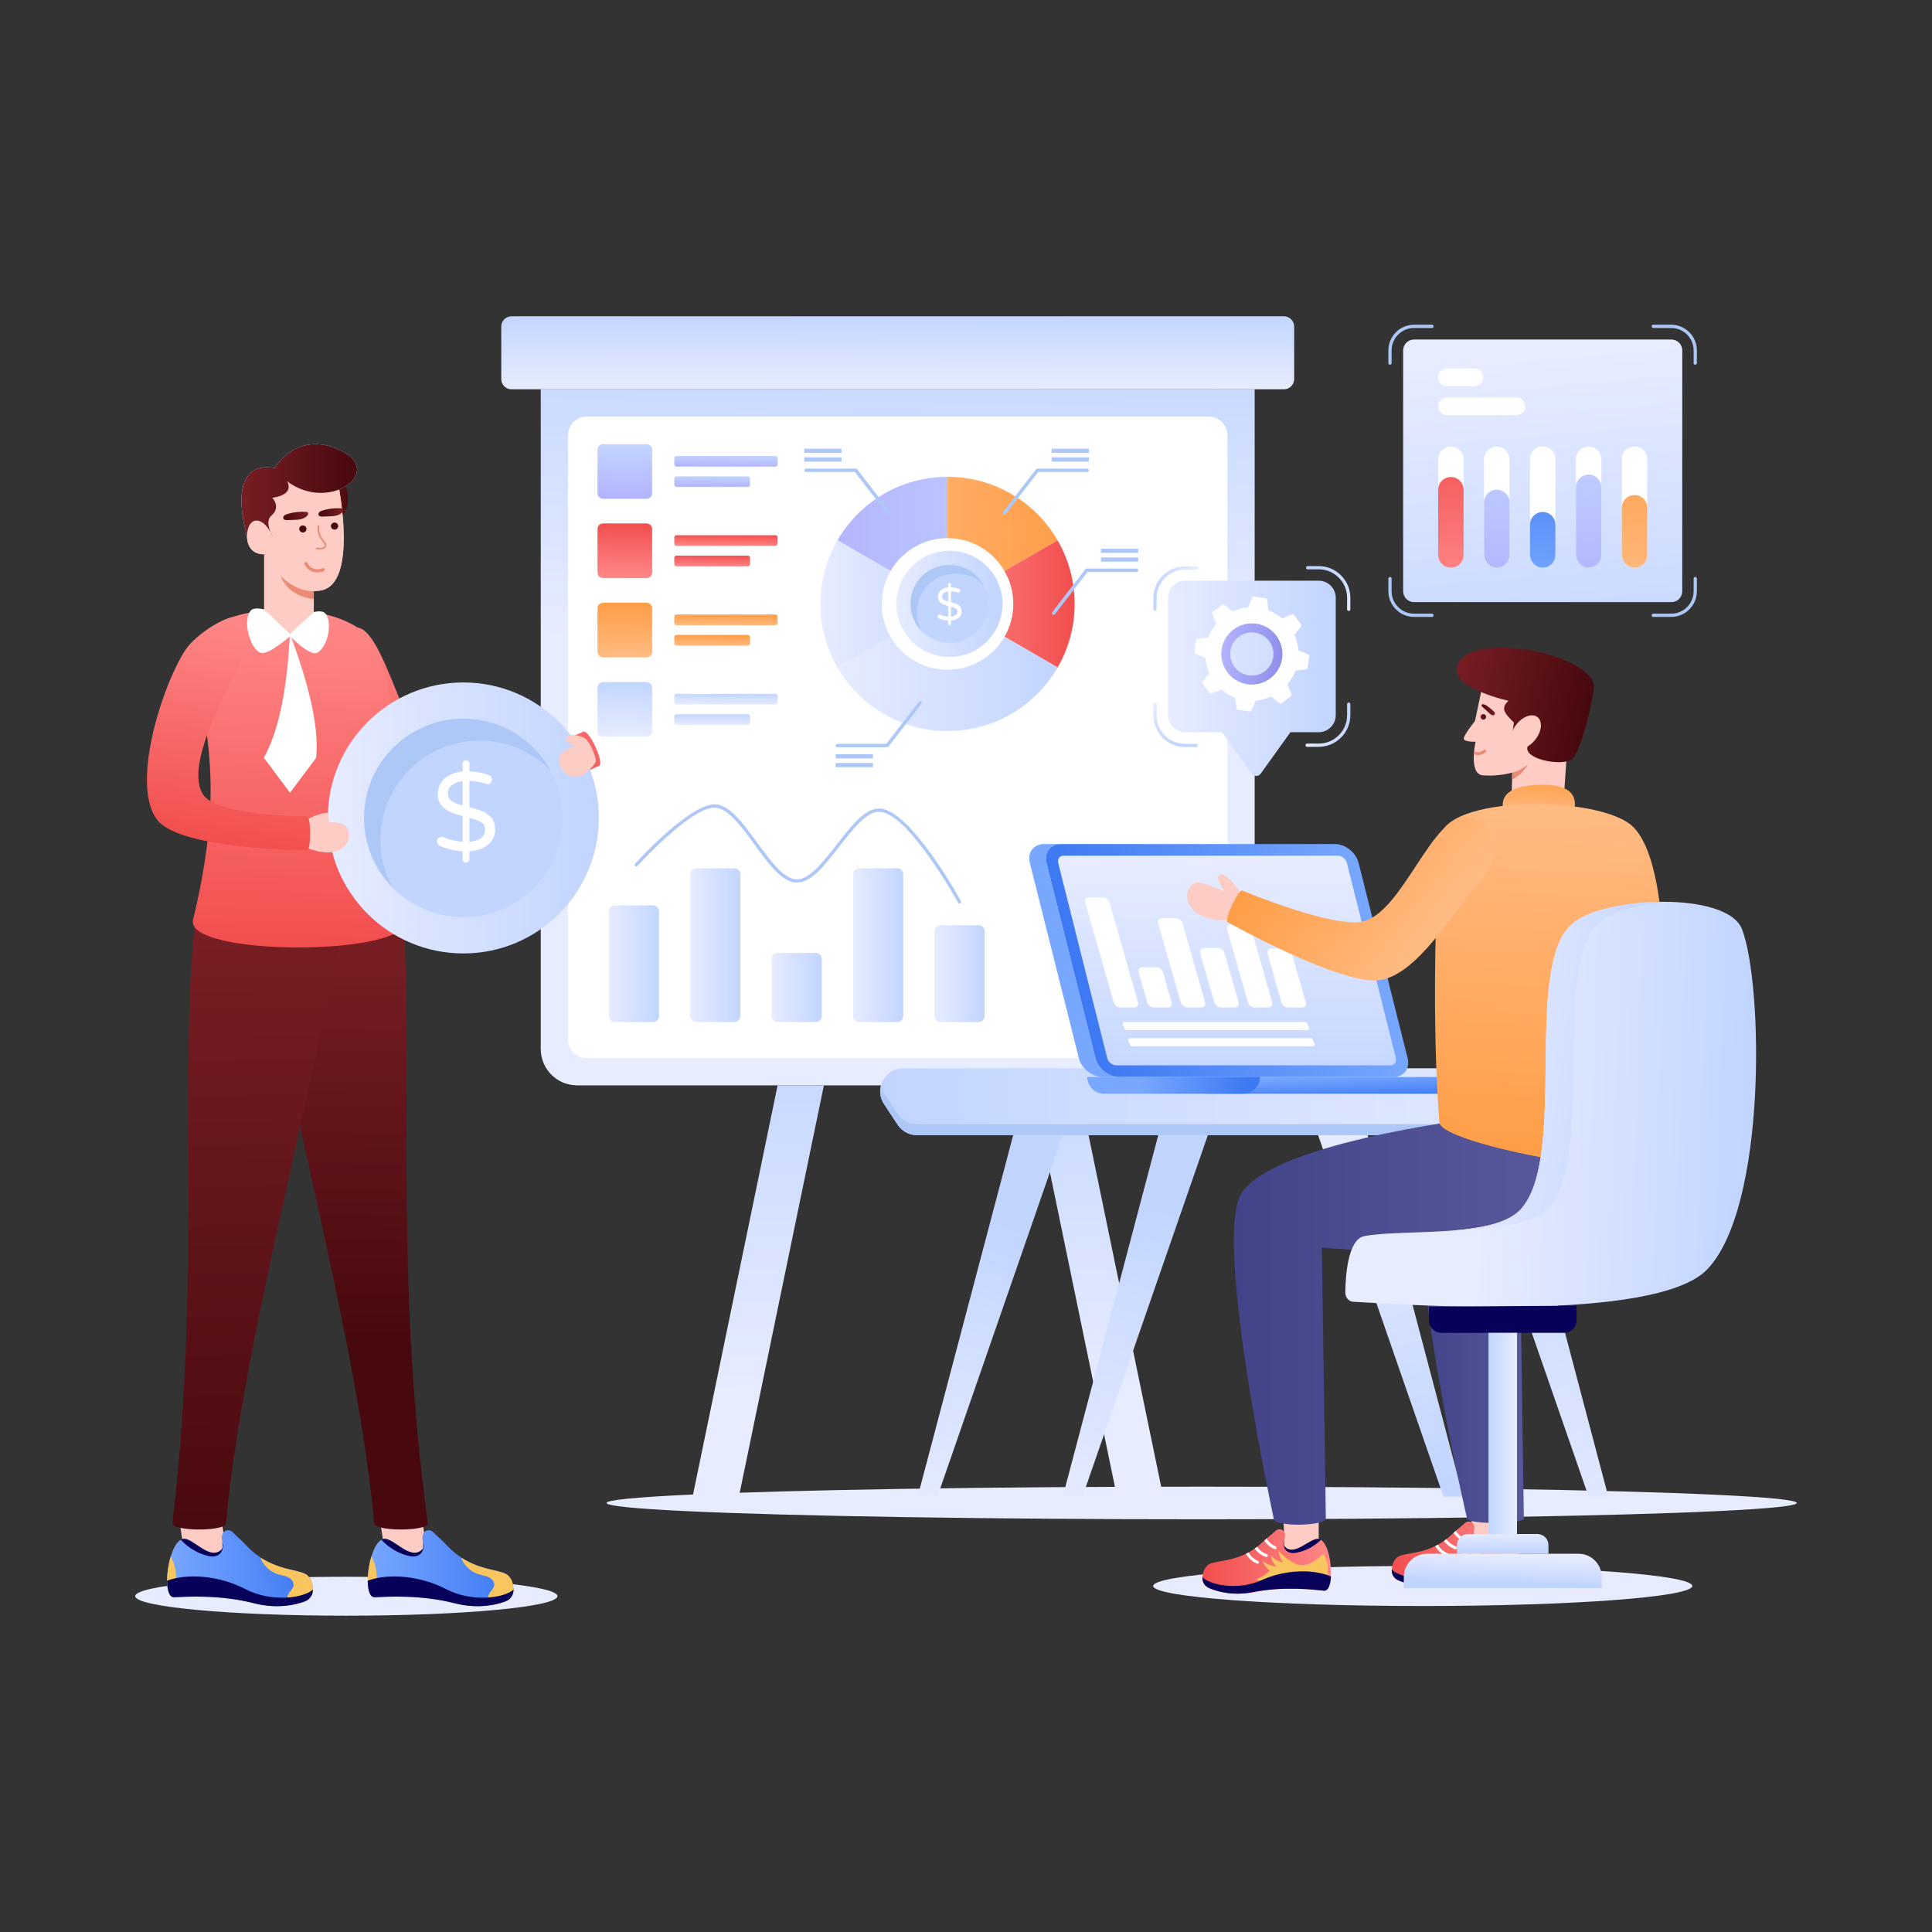 <svg xmlns="http://www.w3.org/2000/svg" xmlns:xlink="http://www.w3.org/1999/xlink" id="Layer_1" x="0px" y="0px" viewBox="0 0 5000 5000" style="enable-background:new 0 0 5000 5000;" xml:space="preserve"><rect x="0" y="0" width="5000" height="5000" fill="#333333" stroke="none"/><g id="Financial_Discussion">	<g>		<linearGradient id="SVGID_1_" gradientUnits="userSpaceOnUse" x1="2325.821" y1="1659.648" x2="2336.305" y2="831.365">			<stop offset="0" style="stop-color:#E7ECFF"></stop>			<stop offset="1" style="stop-color:#C2D5FF"></stop>		</linearGradient>		<path style="fill:url(#SVGID_1_);" d="M3247.059,1007.526v1707.331c0,51.943-42.108,94.05-94.05,94.05H1493.523   c-51.942,0-94.05-42.108-94.05-94.05V1007.526H3247.059z"></path>		<g>							<linearGradient id="SVGID_00000109746422913918844330000001904966458292954008_" gradientUnits="userSpaceOnUse" x1="3358.22" y1="3602.023" x2="3355.481" y2="2635.317" gradientTransform="matrix(1 0 -0.207 1 -704.904 2.000000e-04)">				<stop offset="0" style="stop-color:#E7ECFF"></stop>				<stop offset="1" style="stop-color:#C2D5FF"></stop>			</linearGradient>			<polygon style="fill:url(#SVGID_00000109746422913918844330000001904966458292954008_);" points="2132.209,2808.917     1908.88,3889.685 1789.061,3889.685 2012.39,2808.917    "></polygon>							<linearGradient id="SVGID_00000147209620774890679190000014359167862608379823_" gradientUnits="userSpaceOnUse" x1="3181.898" y1="3600.497" x2="3179.159" y2="2633.791" gradientTransform="matrix(-1 0 0.207 1 5331.492 2.000000e-04)">				<stop offset="0" style="stop-color:#E7ECFF"></stop>				<stop offset="1" style="stop-color:#C2D5FF"></stop>			</linearGradient>			<polygon style="fill:url(#SVGID_00000147209620774890679190000014359167862608379823_);" points="2670.698,2808.917     2894.027,3889.685 3013.846,3889.685 2790.516,2808.917    "></polygon>		</g>		<path style="fill:#FFFFFF;" d="M3127.961,2738.395H1518.567c-26.832,0-48.583-21.751-48.583-48.583V1126.623   c0-26.832,21.751-48.583,48.583-48.583h1609.394c26.832,0,48.583,21.751,48.583,48.583v1563.188   C3176.544,2716.643,3154.793,2738.395,3127.961,2738.395z"></path>		<path style="fill:#E7ECFF;" d="M1442.681,4130.793c0,27.737-244.54,50.626-546.403,50.626   c-301.738,0-546.279-22.889-546.279-50.626s244.541-50.127,546.279-50.127C1198.141,4080.666,1442.681,4103.056,1442.681,4130.793   z"></path>		<g>			<ellipse style="fill:#E7ECFF;" cx="3109.928" cy="3889.701" rx="1540.072" ry="42.223"></ellipse>			<g>									<linearGradient id="SVGID_00000107568478095873915040000016010867123461697448_" gradientUnits="userSpaceOnUse" x1="-3009.429" y1="2851.261" x2="-1109.599" y2="2851.261" gradientTransform="matrix(-1 0 0 1 1168.241 0)">					<stop offset="0" style="stop-color:#E7ECFF"></stop>					<stop offset="1" style="stop-color:#C2D5FF"></stop>				</linearGradient>				<path style="fill:url(#SVGID_00000107568478095873915040000016010867123461697448_);" d="M2287.779,2857.205l35.416,53.758     c11.038,16.755,29.758,26.84,49.822,26.84h1709.477c20.064,0,38.784-10.085,49.822-26.84l35.416-53.758     c26.134-39.669-2.318-92.485-49.822-92.485H2337.601C2290.097,2764.72,2261.645,2817.535,2287.779,2857.205z"></path>				<path style="fill:#ADC8F7;" d="M2287.751,2857.215l35.45,53.727c11.029,16.781,29.778,26.863,49.788,26.863h1709.524     c20.009,0,38.759-10.082,49.788-26.863l35.45-53.727c9.847-15.046,11.896-31.904,8.192-47.03     c-1.576,6.302-4.253,12.526-8.192,18.513l-35.45,53.727c-11.029,16.779-29.779,26.863-49.788,26.863H2372.989     c-20.01,0-38.759-10.084-49.788-26.863l-35.45-53.727c-3.939-5.987-6.617-12.211-8.193-18.513     C2275.855,2825.311,2277.904,2842.169,2287.751,2857.215z"></path>				<g>					<g>													<linearGradient id="SVGID_00000173853990543894573290000001864785634207027093_" gradientUnits="userSpaceOnUse" x1="-1152.906" y1="3910.58" x2="-1451.946" y2="3166.194" gradientTransform="matrix(-1 0 0 1 1168.241 0)">							<stop offset="0" style="stop-color:#E7ECFF"></stop>							<stop offset="1" style="stop-color:#C2D5FF"></stop>						</linearGradient>						<polygon style="fill:url(#SVGID_00000173853990543894573290000001864785634207027093_);" points="2622.123,2937.764        2374.95,3873.371 2425.926,3873.371 2750.44,2937.764       "></polygon>													<linearGradient id="SVGID_00000046336250719597880560000009917356885539317655_" gradientUnits="userSpaceOnUse" x1="-1596.443" y1="3935.273" x2="-1839.212" y2="3120.146" gradientTransform="matrix(-1 0 0 1 1168.241 0)">							<stop offset="0" style="stop-color:#E7ECFF"></stop>							<stop offset="1" style="stop-color:#C2D5FF"></stop>						</linearGradient>						<polygon style="fill:url(#SVGID_00000046336250719597880560000009917356885539317655_);" points="2997.613,2937.764        2750.44,3873.371 2801.416,3873.371 3125.93,2937.764       "></polygon>					</g>					<g>													<linearGradient id="SVGID_00000047019208613985534730000006170483694580022402_" gradientUnits="userSpaceOnUse" x1="-3066.637" y1="4134.419" x2="-2639.186" y2="2802.042" gradientTransform="matrix(-1 0 0 1 1168.241 0)">							<stop offset="0" style="stop-color:#E7ECFF"></stop>							<stop offset="1" style="stop-color:#C2D5FF"></stop>						</linearGradient>						<polygon style="fill:url(#SVGID_00000047019208613985534730000006170483694580022402_);" points="3915.128,2937.764        4162.301,3873.371 4111.325,3873.371 3786.811,2937.764       "></polygon>													<linearGradient id="SVGID_00000023257980142077220360000011185953842130614407_" gradientUnits="userSpaceOnUse" x1="-2302.428" y1="2920.938" x2="-2576.274" y2="3885.356" gradientTransform="matrix(-1 0 0 1 1168.241 0)">							<stop offset="0" style="stop-color:#E7ECFF"></stop>							<stop offset="1" style="stop-color:#C2D5FF"></stop>						</linearGradient>						<polygon style="fill:url(#SVGID_00000023257980142077220360000011185953842130614407_);" points="3411.28,2937.802        3735.838,3873.352 3786.791,3873.352 3539.635,2937.802       "></polygon>					</g>				</g>			</g>		</g>		<g>			<g>				<g>					<path style="fill:#78A7FF;" d="M2665.225,2233.189l126.832,505.228c6.799,26.946,34.245,48.793,61.341,48.793h43.144      c-27.096,0-54.542-21.847-61.291-48.793l-126.832-505.228c-6.799-26.946,9.699-48.793,36.795-48.793h-43.194      C2674.923,2184.396,2658.476,2206.244,2665.225,2233.189z"></path>											<linearGradient id="SVGID_00000130621161494315700280000003699769122850685605_" gradientUnits="userSpaceOnUse" x1="-1664.356" y1="2501.94" x2="-856.725" y2="2501.94" gradientTransform="matrix(-1 0 0.25 0.995 1290.356 -2.624)">						<stop offset="3.200000e-07" style="stop-color:#78A7FF"></stop>						<stop offset="1" style="stop-color:#3D79F3"></stop>					</linearGradient>					<path style="fill:url(#SVGID_00000130621161494315700280000003699769122850685605_);" d="M2708.395,2233.189l126.845,505.234      c6.765,26.944,34.21,48.787,61.3,48.787h709.525c27.091,0,43.568-21.843,36.803-48.787l-126.845-505.234      c-6.765-26.944-34.21-48.787-61.301-48.787h-709.524C2718.107,2184.402,2701.63,2206.245,2708.395,2233.189z"></path>											<linearGradient id="SVGID_00000019648239092960975350000010034957982518758329_" gradientUnits="userSpaceOnUse" x1="-1260.541" y1="2244.998" x2="-1260.541" y2="2851.745" gradientTransform="matrix(-1 0 0.25 0.995 1290.356 -2.624)">						<stop offset="0" style="stop-color:#E7ECFF"></stop>						<stop offset="1" style="stop-color:#C2D5FF"></stop>					</linearGradient>					<path style="fill:url(#SVGID_00000019648239092960975350000010034957982518758329_);" d="M3598.512,2757.129      c10.37,0,16.7-8.392,14.111-18.706l-126.844-505.234c-2.589-10.314-13.134-18.706-23.504-18.706h-709.526      c-10.37,0-16.698,8.392-14.109,18.706l126.845,505.234c2.589,10.314,13.131,18.706,23.501,18.706H3598.512z"></path>											<linearGradient id="SVGID_00000006679687854959859530000009733396647069586077_" gradientUnits="userSpaceOnUse" x1="-2272.455" y1="2785.479" x2="-2274.741" y2="2847.188" gradientTransform="matrix(-1 0 0 1 1168.241 0)">						<stop offset="3.200000e-07" style="stop-color:#78A7FF"></stop>						<stop offset="1" style="stop-color:#3D79F3"></stop>					</linearGradient>					<path style="fill:url(#SVGID_00000006679687854959859530000009733396647069586077_);" d="M3119.522,2787.205v43.406H3720.2      c23.973,0,43.406-19.434,43.406-43.406l0,0H3119.522z"></path>											<linearGradient id="SVGID_00000129887225957177520100000008227984468258845857_" gradientUnits="userSpaceOnUse" x1="-1783.629" y1="2813.065" x2="-2057.874" y2="2795.372" gradientTransform="matrix(-1 0 0 1 1168.241 0)">						<stop offset="3.200000e-07" style="stop-color:#78A7FF"></stop>						<stop offset="1" style="stop-color:#3D79F3"></stop>					</linearGradient>					<path style="fill:url(#SVGID_00000129887225957177520100000008227984468258845857_);" d="M2813.827,2787.205L2813.827,2787.205      c0,23.972,19.434,43.406,43.406,43.406h360.141c23.972,0,43.406-19.434,43.406-43.406l0,0H2813.827z"></path>				</g>			</g>			<g>				<g>					<g>						<path style="fill:#FFFFFF;" d="M2871.342,2335.763l73.77,258.237c2.116,7.407-2.258,13.249-9.598,13.249h-36.122       c-7.484,0-15.052-5.842-17.167-13.249l-73.77-258.237c-2.116-7.407,2.114-13.249,9.598-13.249h36.122       C2861.514,2322.514,2869.226,2328.356,2871.342,2335.763z"></path>						<path style="fill:#FFFFFF;" d="M3169.07,2466.662L3205.447,2594c2.116,7.407-2.114,13.249-9.454,13.249h-36.266       c-7.34,0-15.052-5.842-17.167-13.249l-36.376-127.338c-2.076-7.268,2.258-13.249,9.598-13.249h36.266       C3159.386,2453.413,3166.994,2459.394,3169.07,2466.662z"></path>						<path style="fill:#FFFFFF;" d="M3238.904,2406.204L3292.225,2594c2.116,7.407-2.114,13.249-9.454,13.249h-36.266       c-7.34,0-14.907-5.842-17.023-13.249l-53.321-187.796c-2.074-7.261,2.116-13.242,9.456-13.242h36.266       C3229.222,2392.962,3236.83,2398.944,3238.904,2406.204z"></path>						<path style="fill:#FFFFFF;" d="M3060.197,2389.316L3118.668,2594c2.116,7.407-2.114,13.249-9.454,13.249h-36.266       c-7.339,0-15.052-5.842-17.167-13.249l-58.471-204.684c-2.074-7.261,2.26-13.242,9.6-13.242h36.266       C3050.515,2376.074,3058.123,2382.056,3060.197,2389.316z"></path>						<path style="fill:#FFFFFF;" d="M3009.713,2516.369L3031.89,2594c2.116,7.407-2.258,13.249-9.598,13.249h-36.122       c-7.34,0-15.052-5.842-17.168-13.249l-22.177-77.631c-2.074-7.261,2.3-13.103,9.639-13.103h36.122       C2999.927,2503.266,3007.639,2509.108,3009.713,2516.369z"></path>						<path style="fill:#FFFFFF;" d="M3343.539,2468.208L3379.147,2594c2.116,7.407-2.258,13.249-9.601,13.249h-36.262       c-7.339,0-14.911-5.842-17.027-13.249l-35.608-125.792c-2.076-7.268,2.118-13.249,9.457-13.249h36.262       C3333.711,2454.959,3341.463,2460.94,3343.539,2468.208z"></path>					</g>					<path style="fill:#FFFFFF;" d="M3382.639,2647.772l5.143,11.872c1.284,2.963-0.888,6.271-4.117,6.271h-468.724      c-1.788,0-3.406-1.062-4.117-2.703l-5.143-11.872c-1.283-2.963,0.888-6.271,4.117-6.271h468.724      C3380.31,2645.069,3381.928,2646.131,3382.639,2647.772z"></path>				</g>				<path style="fill:#FFFFFF;" d="M3396.888,2689.52l5.144,11.872c1.283,2.963-0.888,6.271-4.117,6.271h-468.723     c-1.789,0-3.406-1.062-4.117-2.703l-5.143-11.872c-1.284-2.962,0.888-6.27,4.117-6.27h468.724     C3394.559,2686.817,3396.177,2687.879,3396.888,2689.52z"></path>			</g>		</g>		<g>			<g>				<path style="fill:#FDCCC5;" d="M3788.2,1910.518c-1.592,10.438,30.607,8.934,30.607,8.934s-2.389,10.703-3.804,24.592     c-0.266,2.477-0.442,5.131-0.619,7.786c-1.504,24.149,1.415,53.253,23.53,54.845c41.576,3.095,75.722-7.254,75.722-7.254     l-1.769,74.571h134.724l15.392-228.136l-228.314-57.499l-16.453,77.579C3817.215,1865.937,3789.703,1900.435,3788.2,1910.518z"></path>									<linearGradient id="SVGID_00000053513259038699325880000009503811952175609512_" gradientUnits="userSpaceOnUse" x1="6551.81" y1="1247.57" x2="6909.77" y2="1279.626" gradientTransform="matrix(0.993 0.117 -0.117 0.993 -2602.298 -223.356)">					<stop offset="0" style="stop-color:#771E24"></stop>					<stop offset="1" style="stop-color:#47090E"></stop>				</linearGradient>				<path style="fill:url(#SVGID_00000053513259038699325880000009503811952175609512_);" d="M3918.088,1869.923     c-25.661-24.897-34.761-36.985-14.218-56.292c0,0-143.607-31.171-133.496-85.922c18.957-102.648,368.524-35.108,354.318,56.352     c-12.208,78.594-40.197,169.951-56.548,181.184c-24.429,16.782-110.833,2.929-115.593-26.324     c-3.144-19.323,45.685-27.791,29.585-72.506c-16.099-44.716-68.155,31.573-68.155,31.573L3918.088,1869.923z"></path>				<path style="fill:#FDCCC5;" d="M3926.093,1872.77c-17.546,20.69-21.561,47.229-9.041,59.273     c12.52,12.045,36.902,5.098,54.448-15.591c17.546-20.69,21.604-47.279,9.084-59.324     C3968.063,1845.084,3943.638,1852.08,3926.093,1872.77z"></path>				<path style="fill:#EC8B73;" d="M3913.675,1999.449c12.189-2.409,26.126-10.432,40.515-19.921     c-10.93,16.971-24.404,29.918-40.947,38.037L3913.675,1999.449z"></path>			</g>							<linearGradient id="SVGID_00000060741871745611475840000003916077683622902658_" gradientUnits="userSpaceOnUse" x1="3980.118" y1="2115.187" x2="3988.075" y2="2002.188">				<stop offset="2.200000e-07" style="stop-color:#FFBB83"></stop>				<stop offset="1" style="stop-color:#FF9D45"></stop>			</linearGradient>			<path style="fill:url(#SVGID_00000060741871745611475840000003916077683622902658_);" d="M4075.906,2079.567    c1.177,39.721-41.862,22.699-93.574,24.199c-51.605,1.495-92.182,20.984-93.361-18.736c-1.177-39.616,41.97-52.356,93.575-53.856    C4034.151,2029.674,4074.729,2039.952,4075.906,2079.567z"></path>							<linearGradient id="SVGID_00000041993166081299196150000004429675168421309844_" gradientUnits="userSpaceOnUse" x1="3831.574" y1="1855.247" x2="3845.986" y2="1855.247">				<stop offset="0" style="stop-color:#771E24"></stop>				<stop offset="1" style="stop-color:#47090E"></stop>			</linearGradient>			<path style="fill:url(#SVGID_00000041993166081299196150000004429675168421309844_);" d="M3831.574,1855.227    c0,4.012,3.235,7.206,7.206,7.206c3.971,0,7.206-3.193,7.206-7.206c0-3.971-3.234-7.165-7.206-7.165    C3834.809,1848.062,3831.574,1851.256,3831.574,1855.227z"></path>							<linearGradient id="SVGID_00000016769843242328143790000003263811214106171308_" gradientUnits="userSpaceOnUse" x1="-2700.538" y1="1836.877" x2="-2665.901" y2="1836.877" gradientTransform="matrix(-1 0 0 1 1168.241 0)">				<stop offset="0" style="stop-color:#771E24"></stop>				<stop offset="1" style="stop-color:#47090E"></stop>			</linearGradient>			<path style="fill:url(#SVGID_00000016769843242328143790000003263811214106171308_);" d="M3834.186,1824.973    c-0.297,1.632,0.965,3.041,2.226,4.153c6.307,5.861,12.613,11.723,18.993,17.584c1.781,1.706,3.635,3.413,6.01,4.153    c2.374,0.817,5.268,0.297,6.677-1.779c1.261-2.003,0.667-4.749-0.816-6.604c-0.668-0.891-16.693-16.396-26.487-19.439    c-1.261-0.37-2.523-0.667-3.858-0.444C3835.67,1822.747,3834.409,1823.71,3834.186,1824.973z"></path>			<g>				<path style="fill:#EC8B73;" d="M3814.384,1951.831c5.396,2.212,11.235,2.741,16.896,1.592c4.865-1.063,9.642-3.363,13.535-6.989     c1.592-1.328,1.681-3.626,0.265-5.131c-1.327-1.592-3.715-1.68-5.219-0.352c-6.989,6.457-16.985,7.341-24.857,3.095     C3814.738,1946.522,3814.561,1949.176,3814.384,1951.831z"></path>			</g>			<g>				<path style="fill:#E7ECFF;" d="M2984.401,4104.475c0,28.598,312.334,51.837,697.569,51.837     c385.291,0,697.625-23.239,697.625-51.837c0-28.595-312.334-51.835-697.625-51.835     C3296.736,4052.64,2984.401,4075.879,2984.401,4104.475z"></path>				<g>					<rect x="3808.559" y="3906.54" style="fill:#FDCCC5;" width="108.712" height="112.442"></rect>				</g>				<g>					<g>													<linearGradient id="SVGID_00000060731975275312741640000001949764301267917756_" gradientUnits="userSpaceOnUse" x1="-2766.402" y1="4021.071" x2="-2433.458" y2="4021.071" gradientTransform="matrix(-1 0 0 1 1168.241 0)">							<stop offset="3.200000e-07" style="stop-color:#FF8888"></stop>							<stop offset="1" style="stop-color:#F24E4E"></stop>						</linearGradient>						<path style="fill:url(#SVGID_00000060731975275312741640000001949764301267917756_);" d="M3601.745,4062.122       c0,0.074,0,0.074,0,0.074v0.223c-0.667,11.721,6.01,22.627,16.916,27.377c20.997,9.125,61.431,21.069,114.627,10.683       c79.534-15.654,153.801-6.604,183.255-3.709c10.387,1.04,16.025-13.799,17.657-34.055c0.074-0.889,0.149-1.781,0.149-2.67       c2.003-32.646-6.306-77.31-22.629-92.297c-1.039-0.964-2.078-1.779-3.19-2.521c-1.335-0.891-2.745-1.558-4.229-2.003       c-21.961-6.677-63.805,47.928-89.847,18.994c-2.894-3.115-2.003-9.125-0.668-16.248c0.594-3.191,1.261-6.678,1.781-10.165       c0.473-3.397-0.399-6.931-1.877-10.237c-3.809-8.52-15.064-10.53-22.003-4.29c-5.521,4.965-13.354,11.743-24.047,20.462       c-1.929,1.558-3.784,3.413-5.713,5.268c-1.335,1.186-2.671,2.449-4.081,3.709c-4.897,4.675-9.868,8.829-14.764,12.538       c-2.078,1.632-4.155,3.117-6.158,4.601c-5.342,3.635-10.535,6.899-15.803,9.794c-2.226,1.261-4.451,2.447-6.751,3.561       c-45.48,22.406-85.396,16.989-99.567,30.047c-8.977,8.162-12.094,20.106-12.984,30.345       C3601.745,4061.75,3601.745,4061.973,3601.745,4062.122z"></path>						<path style="fill:#F9C55F;" d="M3921.615,4070.252c0,0,14.648-35.758-7.396-69.14c0,0-28.845,31.977-57.221,29.507       c-28.375-2.47-58.717-37.757-58.717-37.757s-0.401,12.267,11.642,30.314c0,0-16.988-0.698-30.828-18.022       c0,0-0.479,15.279,14.676,29.354c0,0-20.431-2.147-36.615-14.453c0,0,5.815,15.588,19.179,24.529       c0,0-22.809,21.811-36.877,21.946l37.833,18.646l134.173,3.547L3921.615,4070.252z"></path>						<g>							<path style="fill:#070159;" d="M3618.626,4089.814c21.001,9.075,61.476,21.015,114.632,10.643        c79.562-15.658,153.809-6.59,183.312-3.654c10.337,1,16.02-13.87,17.633-34.069c0.062-0.888,0.124-1.775,0.127-2.706        c-47.634-20.69-120.743-17.083-178.211,8.969c-62.906,28.488-134.666,12.817-154.197-6.877        c-0.059-0.042-0.109-0.034-0.151,0.025c-0.042,0.059,0.008,0.05,0.008,0.05c-0.042,0.059-0.026,0.159-0.018,0.208        C3601.042,4074.141,3607.732,4085.083,3618.626,4089.814z"></path>						</g>						<g>							<g>								<path style="fill:#FFFFFF;" d="M3761.901,3966.985c4.451,6.852,12.752,16.273,26.56,22.177         c1.097,0.494,2.368,0.361,3.345-0.19c0.71-0.401,1.296-1.022,1.666-1.818c0.839-1.936-0.072-4.173-2.009-5.012         c-12.804-5.475-20.128-14.511-23.801-20.399C3765.783,3963.39,3763.864,3965.175,3761.901,3966.985z"></path>							</g>							<g>								<path style="fill:#FFFFFF;" d="M3736.903,3987.82c4.663,6.5,13.877,16.4,29.18,21.635c1.091,0.379,2.18,0.233,3.113-0.293         c0.799-0.451,1.447-1.168,1.744-2.096c0.699-1.975-0.37-4.181-2.389-4.856c-13.423-4.6-21.531-13.368-25.484-18.922         C3741.003,3984.922,3738.952,3986.371,3736.903,3987.82z"></path>							</g>							<g>								<path style="fill:#FFFFFF;" d="M3714.361,4001.184c3.782,6.703,12.317,18.51,28.413,25.462         c1.123,0.538,2.394,0.405,3.37-0.146c0.711-0.401,1.296-1.024,1.642-1.862c0.839-1.937-0.072-4.173-2.008-5.012         c-13.971-5.987-21.402-16.251-24.633-21.977C3718.856,3998.882,3716.611,4000.09,3714.361,4001.184z"></path>							</g>						</g>					</g>					<path style="fill:#070159;" d="M3811.71,3977.764c0.593,6.752,3.858,13.355,9.422,17.287c3.932,2.744,8.829,4.007,13.652,4.228      c4.896,0.225,9.719-0.592,14.393-1.706c5.935-1.335,11.796-3.115,17.435-5.342c10.164-4.005,19.809-9.348,28.638-15.802      c4.377-3.264,8.532-6.751,12.465-10.537c0.222-0.221,0.519-0.444,0.816-0.667c-1.335-0.891-2.745-1.558-4.229-2.003      c-21.961-6.677-63.805,47.928-89.847,18.994c-2.894-3.115-2.003-9.125-0.668-16.248      C3811.858,3969.53,3811.338,3973.683,3811.71,3977.764z"></path>				</g>									<linearGradient id="SVGID_00000089534754054072887420000017050511705810733483_" gradientUnits="userSpaceOnUse" x1="-2856.085" y1="3441.529" x2="-2513.758" y2="3441.529" gradientTransform="matrix(-1 0 0 1 1168.241 0)">					<stop offset="2.200000e-07" style="stop-color:#5C5CA0"></stop>					<stop offset="1" style="stop-color:#434389"></stop>				</linearGradient>				<path style="fill:url(#SVGID_00000089534754054072887420000017050511705810733483_);" d="M3696.709,3096.994     c29.49-62.704,161.215-116.168,294.124-155.501l33.493,242.14c-35.525,0-90.753,59.556-90.753,59.556l10.159,686.135     c0,16.317-147.125,16.317-147.126,0C3796.606,3929.325,3633.052,3232.348,3696.709,3096.994z"></path>				<g>					<g>						<path style="fill:#FDCCC5;" d="M3312.89,3906.54c15.273,41.708,10.905,77.98,0,112.443l99.911-0.001V3906.54H3312.89z"></path>					</g>											<linearGradient id="SVGID_00000174593466151640499770000008463417922780712127_" gradientUnits="userSpaceOnUse" x1="-2978.381" y1="3403.004" x2="-2024.973" y2="3403.004" gradientTransform="matrix(-1 0 0 1 1168.241 0)">						<stop offset="2.200000e-07" style="stop-color:#5C5CA0"></stop>						<stop offset="1" style="stop-color:#434389"></stop>					</linearGradient>					<path style="fill:url(#SVGID_00000174593466151640499770000008463417922780712127_);" d="M3808.332,2895.761      c0,0-535.839,65.103-599.495,200.456c-63.656,135.353,87.79,834.677,87.79,834.677c0,20.974,134.628,19.405,134.628-1.569      l-10.371-700.526c0,0,527.118,44.495,649.323-15.239c138.827-67.859,46.069-353.413,46.069-353.413L3808.332,2895.761z"></path>					<g>						<g>															<linearGradient id="SVGID_00000080202961121579285640000000159424556908209050_" gradientUnits="userSpaceOnUse" x1="-2276.505" y1="4040.993" x2="-1943.56" y2="4040.993" gradientTransform="matrix(-1 0 0 1 1168.241 0)">								<stop offset="3.200000e-07" style="stop-color:#FF8888"></stop>								<stop offset="1" style="stop-color:#F24E4E"></stop>							</linearGradient>							<path style="fill:url(#SVGID_00000080202961121579285640000000159424556908209050_);" d="M3111.847,4082.044        c0,0.074,0,0.074,0,0.074v0.223c-0.667,11.721,6.01,22.627,16.916,27.376c20.997,9.125,61.431,21.07,114.627,10.684        c79.534-15.654,153.801-6.604,183.255-3.71c10.387,1.04,16.025-13.799,17.657-34.055c0.074-0.889,0.148-1.781,0.148-2.67        c2.003-32.646-6.306-77.31-22.629-92.297c-1.039-0.964-2.077-1.779-3.19-2.521c-1.335-0.891-2.745-1.558-4.229-2.003        c-21.961-6.677-63.805,47.928-89.847,18.994c-2.894-3.115-2.003-9.125-0.668-16.248c0.594-3.191,1.261-6.678,1.781-10.165        c0.473-3.397-0.4-6.931-1.878-10.237c-3.809-8.52-15.064-10.53-22.003-4.29c-5.521,4.965-13.354,11.743-24.047,20.462        c-1.929,1.558-3.784,3.413-5.713,5.268c-1.335,1.186-2.671,2.449-4.081,3.709c-4.897,4.675-9.868,8.829-14.764,12.538        c-2.078,1.632-4.155,3.117-6.158,4.601c-5.342,3.635-10.535,6.899-15.803,9.794c-2.226,1.261-4.451,2.447-6.751,3.561        c-45.48,22.406-85.396,16.989-99.566,30.047c-8.977,8.162-12.094,20.106-12.984,30.345        C3111.847,4081.673,3111.847,4081.896,3111.847,4082.044z"></path>							<path style="fill:#F9C55F;" d="M3431.718,4090.175c0,0,14.647-35.758-7.396-69.14c0,0-28.845,31.977-57.221,29.507        c-28.375-2.47-58.717-37.757-58.717-37.757s-0.401,12.267,11.642,30.314c0,0-16.988-0.698-30.828-18.022        c0,0-0.479,15.279,14.676,29.354c0,0-20.431-2.147-36.615-14.453c0,0,5.815,15.588,19.179,24.529        c0,0-22.809,21.811-36.877,21.946l37.833,18.646l134.173,3.547L3431.718,4090.175z"></path>							<g>								<path style="fill:#070159;" d="M3128.729,4109.737c21.002,9.074,61.476,21.015,114.632,10.643         c79.562-15.659,153.809-6.59,183.312-3.654c10.337,1,16.02-13.871,17.634-34.069c0.061-0.888,0.123-1.775,0.127-2.706         c-47.634-20.69-120.743-17.083-178.211,8.969c-62.906,28.488-134.666,12.817-154.197-6.877         c-0.058-0.042-0.109-0.034-0.151,0.025c-0.042,0.059,0.008,0.05,0.008,0.05c-0.042,0.059-0.026,0.159-0.018,0.208         C3111.145,4094.063,3117.835,4105.006,3128.729,4109.737z"></path>							</g>							<g>								<g>									<path style="fill:#FFFFFF;" d="M3272.003,3986.908c4.451,6.852,12.752,16.273,26.56,22.177          c1.097,0.494,2.368,0.361,3.345-0.19c0.71-0.401,1.296-1.023,1.667-1.818c0.839-1.936-0.072-4.173-2.009-5.012          c-12.804-5.475-20.127-14.511-23.8-20.399C3275.885,3983.313,3273.966,3985.097,3272.003,3986.908z"></path>								</g>								<g>									<path style="fill:#FFFFFF;" d="M3247.005,4007.743c4.663,6.5,13.877,16.4,29.181,21.635          c1.091,0.379,2.18,0.233,3.112-0.293c0.799-0.451,1.447-1.168,1.744-2.096c0.7-1.975-0.37-4.181-2.389-4.856          c-13.423-4.6-21.531-13.368-25.484-18.922C3251.105,4004.845,3249.055,4006.293,3247.005,4007.743z"></path>								</g>								<g>									<path style="fill:#FFFFFF;" d="M3224.463,4021.107c3.782,6.703,12.317,18.51,28.413,25.462          c1.123,0.538,2.394,0.405,3.371-0.146c0.71-0.401,1.295-1.024,1.641-1.862c0.839-1.937-0.072-4.173-2.008-5.012          c-13.972-5.987-21.402-16.251-24.633-21.977C3228.958,4018.805,3226.714,4020.013,3224.463,4021.107z"></path>								</g>							</g>						</g>						<path style="fill:#070159;" d="M3321.813,3997.687c0.593,6.752,3.858,13.355,9.422,17.287       c3.932,2.744,8.829,4.007,13.651,4.228c4.897,0.225,9.719-0.592,14.393-1.706c5.936-1.335,11.796-3.116,17.435-5.342       c10.164-4.005,19.809-9.348,28.638-15.802c4.377-3.264,8.532-6.751,12.465-10.537c0.222-0.221,0.519-0.444,0.816-0.667       c-1.335-0.891-2.745-1.558-4.229-2.003c-21.961-6.677-63.805,47.928-89.847,18.994c-2.894-3.115-2.003-9.125-0.668-16.248       C3321.96,3989.452,3321.441,3993.606,3321.813,3997.687z"></path>					</g>				</g>									<linearGradient id="SVGID_00000121244515555156499610000007517902814502594189_" gradientUnits="userSpaceOnUse" x1="4033.165" y1="2082.85" x2="3988.078" y2="3011.095">					<stop offset="2.200000e-07" style="stop-color:#FFBB83"></stop>					<stop offset="1" style="stop-color:#FF9D45"></stop>				</linearGradient>				<path style="fill:url(#SVGID_00000121244515555156499610000007517902814502594189_);" d="M4284.575,3003.532     c0,59.105-559.519-40.573-559.519-99.568c0,0-26.23-286.288,1.071-732.106c7.066-115.737,419.05-115.204,501.49-30.833     C4366.265,2282.885,4284.575,3003.532,4284.575,3003.532z"></path>				<g>											<linearGradient id="SVGID_00000152261450546763264020000017719899156179262871_" gradientUnits="userSpaceOnUse" x1="7112.112" y1="3119.614" x2="7797.328" y2="3180.976" gradientTransform="matrix(0.999 -0.056 0.056 0.999 -3443.284 130.248)">						<stop offset="0" style="stop-color:#E7ECFF"></stop>						<stop offset="1" style="stop-color:#C2D5FF"></stop>					</linearGradient>					<path style="fill:url(#SVGID_00000152261450546763264020000017719899156179262871_);" d="M4508.411,2405.031      c-38.49-100.262-362.415-85.343-441.614-12.807c-125.502,114.944-8.526,603.27-131.146,737.4      c-69.613,76.146-303.764,50.127-404.954,69.581c-42.46,8.163-48.53,102.754-49.078,145.796      c-0.155,12.152,8.547,23.29,20.683,23.938c123.068,6.573,782.58,55.093,915.927-83.773      C4573.059,3123.927,4562.805,2546.721,4508.411,2405.031z"></path>											<linearGradient id="SVGID_00000010988891055268333420000008078052761758133155_" gradientUnits="userSpaceOnUse" x1="7114.808" y1="2999.664" x2="7525.774" y2="3080.003" gradientTransform="matrix(0.999 -0.056 0.056 0.999 -3443.284 130.248)">						<stop offset="0" style="stop-color:#E7ECFF"></stop>						<stop offset="1" style="stop-color:#C2D5FF"></stop>					</linearGradient>					<path style="fill:url(#SVGID_00000010988891055268333420000008078052761758133155_);" d="M4304.98,2333.92      c-71.598,7.878-136.535,27.1-166.603,54.329c-125.271,114.834-8.467,603.198-130.886,737.393      c-42.491,46.364-145.987,54.959-242.998,58.93c72.384-6.51,139.422-19.818,171.182-54.938      c122.421-134.194,5.615-622.559,131.24-737.413C4106.752,2355.578,4208.813,2333.938,4304.98,2333.92z"></path>				</g>				<g>					<path style="fill:#070159;" d="M3698.084,3381.658v35.592c0,17.695,14.344,32.039,32.039,32.039h317.958      c17.695,0,32.039-14.344,32.039-32.039v-38.133L3698.084,3381.658z"></path>											<linearGradient id="SVGID_00000007424451632418270120000009418012348090458519_" gradientUnits="userSpaceOnUse" x1="-2757.761" y1="3709.676" x2="-2683.96" y2="3709.676" gradientTransform="matrix(-1 0 0 1 1168.241 0)">						<stop offset="0" style="stop-color:#E7ECFF"></stop>						<stop offset="1" style="stop-color:#C2D5FF"></stop>					</linearGradient>											<rect x="3852.202" y="3449.288" style="fill:url(#SVGID_00000007424451632418270120000009418012348090458519_);" width="73.801" height="520.776"></rect>											<linearGradient id="SVGID_00000122712515090325505230000013682759990048838556_" gradientUnits="userSpaceOnUse" x1="-2720.152" y1="3965.809" x2="-2720.963" y2="4016.093" gradientTransform="matrix(-1 0 0 1 1168.241 0)">						<stop offset="0" style="stop-color:#E7ECFF"></stop>						<stop offset="1" style="stop-color:#C2D5FF"></stop>					</linearGradient>					<path style="fill:url(#SVGID_00000122712515090325505230000013682759990048838556_);" d="M3770.856,3998.626v22.444h236.492      v-22.444c0-15.791-12.801-28.593-28.593-28.593h-179.307C3783.657,3970.034,3770.856,3982.835,3770.856,3998.626z"></path>											<linearGradient id="SVGID_00000097459185019945180800000009137329207099790505_" gradientUnits="userSpaceOnUse" x1="-2723.347" y1="4023.743" x2="-2720.914" y2="4093.492" gradientTransform="matrix(-1 0 0 1 1168.241 0)">						<stop offset="0" style="stop-color:#E7ECFF"></stop>						<stop offset="1" style="stop-color:#C2D5FF"></stop>					</linearGradient>					<path style="fill:url(#SVGID_00000097459185019945180800000009137329207099790505_);" d="M3633.018,4109.943v-28.784      c0-33.186,26.902-60.088,60.088-60.088h391.993c33.186,0,60.088,26.902,60.088,60.088v28.784H3633.018z"></path>				</g>				<g>					<path style="fill:#FDCCC5;" d="M3213.658,2315.044l-26.05,66.596c-0.836,0.045-1.592,0.01-2.347,0.043      c-145.135,6.31-124.693-107.396-79.226-97.175c24.899,5.602,63.853,22.635,63.853,22.635s-26.467-35.149-14.245-42.643      c16.668-10.185,49.68,37.885,56.666,48.456C3213.177,2314.294,3213.658,2315.044,3213.658,2315.044z"></path>				</g>									<linearGradient id="SVGID_00000101815907463557900730000006521181635805364867_" gradientUnits="userSpaceOnUse" x1="8345.617" y1="2160.443" x2="7872.047" y2="2160.443" gradientTransform="matrix(0.788 0.615 -0.615 0.788 -1531.567 -4413.64)">					<stop offset="2.200000e-07" style="stop-color:#FFBB83"></stop>					<stop offset="1" style="stop-color:#FF9D45"></stop>				</linearGradient>				<path style="fill:url(#SVGID_00000101815907463557900730000006521181635805364867_);" d="M3827.368,2284.038     c-67.278,76.833-158.751,237.705-255.908,252.427c-99.914,15.139-394.814-150.128-394.814-150.128     c-8.661-6.766,30.001-88.271,38.663-81.505c0,0,241.598,101.322,316.46,78.706c101.576-30.686,176.319-279.018,265.979-269.009     C3859.429,2121.416,3902.582,2198.143,3827.368,2284.038z"></path>			</g>		</g>					<linearGradient id="SVGID_00000106839790077882823760000008459307485616747138_" gradientUnits="userSpaceOnUse" x1="2340.447" y1="-50445.723" x2="2306.085" y2="-48504.344" gradientTransform="matrix(1 0 0 -0.099 0 -3989.922)">			<stop offset="0" style="stop-color:#E7ECFF"></stop>			<stop offset="1" style="stop-color:#C2D5FF"></stop>		</linearGradient>		<path style="fill:url(#SVGID_00000106839790077882823760000008459307485616747138_);" d="M3349.274,980.892V845.216   c0-14.71-11.925-26.634-26.635-26.634H1323.893c-14.71,0-26.635,11.925-26.635,26.634v135.676   c0,14.71,11.925,26.634,26.635,26.634h1998.747C3337.349,1007.526,3349.274,995.602,3349.274,980.892z"></path>		<g>			<g>									<linearGradient id="SVGID_00000018211324390914374510000006976590226059434371_" gradientUnits="userSpaceOnUse" x1="2123.245" y1="1355.859" x2="2781.053" y2="1355.859">					<stop offset="1.100000e-07" style="stop-color:#B3B3FF"></stop>					<stop offset="1" style="stop-color:#C2D5FF"></stop>				</linearGradient>				<path style="fill:url(#SVGID_00000018211324390914374510000006976590226059434371_);" d="M2452.149,1234v158.756     c-62.956,0-117.888,34.17-147.34,84.962l-137.412-79.335c28.376-49.14,69.161-90.258,118.053-119.048     C2334.344,1250.545,2391.344,1234,2452.149,1234z"></path>									<linearGradient id="SVGID_00000151536203550266815500000008216987430748937889_" gradientUnits="userSpaceOnUse" x1="2123.128" y1="1355.859" x2="2781.17" y2="1355.859">					<stop offset="2.200000e-07" style="stop-color:#FFBB83"></stop>					<stop offset="1" style="stop-color:#FF9D45"></stop>				</linearGradient>				<path style="fill:url(#SVGID_00000151536203550266815500000008216987430748937889_);" d="M2736.984,1398.382l-137.495,79.335     c-29.451-50.792-84.466-84.962-147.34-84.962V1234C2573.926,1234,2680.067,1300.102,2736.984,1398.382z"></path>									<linearGradient id="SVGID_00000021816768389454272920000007303556506874393985_" gradientUnits="userSpaceOnUse" x1="2417.817" y1="1562.848" x2="2781.161" y2="1562.848">					<stop offset="3.200000e-07" style="stop-color:#FF8888"></stop>					<stop offset="1" style="stop-color:#F24E4E"></stop>				</linearGradient>				<path style="fill:url(#SVGID_00000021816768389454272920000007303556506874393985_);" d="M2781.161,1562.931     c0,59.894-16.049,115.986-44.012,164.383l-137.495-79.42c14.478-24.984,22.75-53.939,22.75-84.882     c0-31.104-8.355-60.225-22.916-85.294l137.495-79.335C2765.029,1446.779,2781.161,1502.952,2781.161,1562.931z"></path>									<linearGradient id="SVGID_00000089537624379316113950000002896113227332923542_" gradientUnits="userSpaceOnUse" x1="2123.22" y1="1562.848" x2="2486.399" y2="1562.848">					<stop offset="0" style="stop-color:#E7ECFF"></stop>					<stop offset="1" style="stop-color:#C2D5FF"></stop>				</linearGradient>				<path style="fill:url(#SVGID_00000089537624379316113950000002896113227332923542_);" d="M2281.894,1563.011     c0,30.943,8.273,59.978,22.75,84.963l-137.412,79.339c-27.962-48.397-44.012-104.489-44.012-164.383     c0-59.978,16.132-116.151,44.177-164.548l137.412,79.335C2290.25,1502.787,2281.894,1531.907,2281.894,1563.011z"></path>									<linearGradient id="SVGID_00000115491210682877955590000016559976858544852885_" gradientUnits="userSpaceOnUse" x1="2167.232" y1="1769.958" x2="2737.15" y2="1769.958">					<stop offset="0" style="stop-color:#E7ECFF"></stop>					<stop offset="1" style="stop-color:#C2D5FF"></stop>				</linearGradient>				<path style="fill:url(#SVGID_00000115491210682877955590000016559976858544852885_);" d="M2737.15,1727.313     c-56.917,98.361-163.141,164.629-285,164.629v0.081c-121.859,0-228.083-66.264-284.917-164.71l137.412-79.339     c29.368,50.962,84.383,85.213,147.505,85.213c63.039,0,118.137-34.336,147.505-85.294L2737.15,1727.313z"></path>			</g>			<g>				<g>					<g>						<path style="fill:#ADC8F7;" d="M2726.697,1591.145c-0.939,0-1.891-0.302-2.693-0.922c-1.93-1.491-2.283-4.261-0.793-6.187       l85.661-110.803c0.836-1.081,2.124-1.715,3.49-1.715h128.872c2.439,0,4.412,1.973,4.412,4.412       c0,2.438-1.973,4.412-4.412,4.412h-126.705l-84.338,109.089C2729.321,1590.555,2728.015,1591.145,2726.697,1591.145z"></path>					</g>				</g>				<g>					<rect x="2849.224" y="1419.981" style="fill:#ADC8F7;" width="96.422" height="10.813"></rect>					<rect x="2849.224" y="1442.675" style="fill:#ADC8F7;" width="96.422" height="10.813"></rect>				</g>			</g>			<g>				<g>					<g>						<path style="fill:#ADC8F7;" d="M2598.974,1332.323c-0.939,0-1.891-0.302-2.693-0.922c-1.93-1.491-2.283-4.261-0.793-6.187       l85.661-110.804c0.836-1.081,2.124-1.715,3.49-1.715h128.872c2.438,0,4.411,1.973,4.411,4.412s-1.973,4.412-4.411,4.412       h-126.705l-84.338,109.089C2601.598,1331.733,2600.293,1332.323,2598.974,1332.323z"></path>					</g>				</g>				<g>					<rect x="2721.501" y="1161.16" style="fill:#ADC8F7;" width="96.422" height="10.813"></rect>					<rect x="2721.501" y="1183.853" style="fill:#ADC8F7;" width="96.422" height="10.813"></rect>				</g>			</g>			<g>				<g>					<g>						<path style="fill:#ADC8F7;" d="M2300.402,1332.323c0.939,0,1.891-0.302,2.693-0.922c1.93-1.491,2.283-4.261,0.793-6.187       l-85.661-110.804c-0.836-1.081-2.124-1.715-3.49-1.715h-128.872c-2.438,0-4.412,1.973-4.412,4.412s1.973,4.412,4.412,4.412       h126.705l84.338,109.089C2297.778,1331.733,2299.084,1332.323,2300.402,1332.323z"></path>					</g>				</g>				<g>					<rect x="2081.453" y="1161.16" style="fill:#ADC8F7;" width="96.422" height="10.813"></rect>					<rect x="2081.453" y="1183.853" style="fill:#ADC8F7;" width="96.422" height="10.813"></rect>				</g>			</g>			<g>				<g>					<g>						<path style="fill:#ADC8F7;" d="M2381.655,1814.248c0.939,0,1.891,0.302,2.693,0.922c1.93,1.491,2.283,4.261,0.793,6.187       l-85.661,110.803c-0.836,1.081-2.124,1.715-3.49,1.715h-128.872c-2.438,0-4.412-1.973-4.412-4.412s1.973-4.412,4.412-4.412       h126.705l84.338-109.089C2379.031,1814.838,2380.336,1814.248,2381.655,1814.248z"></path>					</g>				</g>				<g>					<rect x="2162.706" y="1974.599" style="fill:#ADC8F7;" width="96.422" height="10.813"></rect>					<rect x="2162.706" y="1951.905" style="fill:#ADC8F7;" width="96.422" height="10.813"></rect>				</g>			</g>		</g>		<g>							<linearGradient id="SVGID_00000080176125311276817860000002380271950520511872_" gradientUnits="userSpaceOnUse" x1="1575.6" y1="2494.072" x2="1705.486" y2="2494.072">				<stop offset="0" style="stop-color:#E7ECFF"></stop>				<stop offset="1" style="stop-color:#C2D5FF"></stop>			</linearGradient>			<path style="fill:url(#SVGID_00000080176125311276817860000002380271950520511872_);" d="M1705.486,2358.693v270.759    c0,8.625-6.992,15.617-15.617,15.617h-98.652c-8.625,0-15.617-6.992-15.617-15.617v-270.759c0-8.625,6.992-15.617,15.617-15.617    h98.652C1698.494,2343.075,1705.486,2350.068,1705.486,2358.693z"></path>							<linearGradient id="SVGID_00000084501992970031695340000009506824073868876938_" gradientUnits="userSpaceOnUse" x1="1786.286" y1="2446.106" x2="1916.173" y2="2446.106">				<stop offset="0" style="stop-color:#E7ECFF"></stop>				<stop offset="1" style="stop-color:#C2D5FF"></stop>			</linearGradient>			<path style="fill:url(#SVGID_00000084501992970031695340000009506824073868876938_);" d="M1916.173,2262.761v366.691    c0,8.625-6.992,15.617-15.617,15.617h-98.652c-8.625,0-15.617-6.992-15.617-15.617v-366.691c0-8.625,6.992-15.617,15.617-15.617    h98.652C1909.181,2247.144,1916.173,2254.136,1916.173,2262.761z"></path>							<linearGradient id="SVGID_00000111183980693165736160000016872740942188745618_" gradientUnits="userSpaceOnUse" x1="1996.973" y1="2555.573" x2="2126.859" y2="2555.573">				<stop offset="0" style="stop-color:#E7ECFF"></stop>				<stop offset="1" style="stop-color:#C2D5FF"></stop>			</linearGradient>			<path style="fill:url(#SVGID_00000111183980693165736160000016872740942188745618_);" d="M2126.859,2481.694v147.758    c0,8.625-6.992,15.617-15.617,15.617h-98.652c-8.625,0-15.617-6.992-15.617-15.617v-147.758c0-8.625,6.992-15.617,15.617-15.617    h98.652C2119.867,2466.076,2126.859,2473.068,2126.859,2481.694z"></path>							<linearGradient id="SVGID_00000111165117402366584350000010103816941768350859_" gradientUnits="userSpaceOnUse" x1="2207.66" y1="2446.106" x2="2337.546" y2="2446.106">				<stop offset="0" style="stop-color:#E7ECFF"></stop>				<stop offset="1" style="stop-color:#C2D5FF"></stop>			</linearGradient>			<path style="fill:url(#SVGID_00000111165117402366584350000010103816941768350859_);" d="M2337.546,2262.761v366.691    c0,8.625-6.992,15.617-15.617,15.617h-98.652c-8.625,0-15.617-6.992-15.617-15.617v-366.691c0-8.625,6.992-15.617,15.617-15.617    h98.652C2330.554,2247.144,2337.546,2254.136,2337.546,2262.761z"></path>							<linearGradient id="SVGID_00000119830575799179816550000009711451722118554508_" gradientUnits="userSpaceOnUse" x1="2418.346" y1="2519.815" x2="2548.232" y2="2519.815">				<stop offset="0" style="stop-color:#E7ECFF"></stop>				<stop offset="1" style="stop-color:#C2D5FF"></stop>			</linearGradient>			<path style="fill:url(#SVGID_00000119830575799179816550000009711451722118554508_);" d="M2548.232,2410.178v219.274    c0,8.625-6.992,15.617-15.617,15.617h-98.652c-8.625,0-15.617-6.992-15.617-15.617v-219.274c0-8.625,6.992-15.617,15.617-15.617    h98.652C2541.24,2394.561,2548.232,2401.553,2548.232,2410.178z"></path>		</g>		<g>			<path style="fill:#ADC8F7;" d="M2483.29,2338.309c-1.476,0-2.911-0.785-3.682-2.176    c-1.255-2.294-126.985-229.477-202.096-235.257c-33.585-2.582-69.968,44.455-105.333,89.924    c-37.334,48.01-72.625,93.379-109.442,93.379c-0.303,0-0.607-0.002-0.902-0.008c-38.113-0.771-72.715-48.381-109.344-98.786    c-33.413-45.964-67.958-93.494-101.486-95.249c-0.623-0.033-1.271-0.049-1.919-0.049c-61.914,0-197.995,149.384-199.381,150.909    c-1.558,1.727-4.207,1.845-5.93,0.293c-1.714-1.558-1.845-4.213-0.287-5.932c5.741-6.342,139.993-153.665,205.754-153.665    c0.746,0,1.476,0.019,2.206,0.057c37.531,1.964,71.682,48.951,107.835,98.698c33.815,46.528,68.787,94.64,102.717,95.325    c0.238,0.006,0.476,0.008,0.705,0.008c32.749,0,68.377-45.816,102.848-90.138c38.416-49.402,74.848-96.018,112.6-93.141    c79.613,6.126,203.58,230.055,208.821,239.583c1.115,2.034,0.369,4.587-1.657,5.704    C2484.668,2338.143,2483.979,2338.309,2483.29,2338.309z"></path>		</g>		<g>			<g>				<path style="fill:#ADC8F7;" d="M3597.281,943.891c-2.321,0-4.199-1.88-4.199-4.199v-32.817     c0-36.641,29.813-66.449,66.458-66.449h46.405c2.321,0,4.199,1.88,4.199,4.199c0,2.319-1.878,4.199-4.199,4.199h-46.405     c-32.011,0-58.059,26.042-58.059,58.051v32.817C3601.48,942.011,3599.602,943.891,3597.281,943.891z"></path>			</g>			<g>				<path style="fill:#ADC8F7;" d="M3705.944,1596.569h-46.405c-36.645,0-66.458-29.809-66.458-66.449v-32.817     c0-2.319,1.878-4.199,4.199-4.199s4.199,1.88,4.199,4.199v32.817c0,32.009,26.048,58.051,58.059,58.051h46.405     c2.321,0,4.199,1.88,4.199,4.199C3710.143,1594.688,3708.265,1596.569,3705.944,1596.569z"></path>			</g>		</g>					<linearGradient id="SVGID_00000160174512882616497180000005539639521875617194_" gradientUnits="userSpaceOnUse" x1="3967.005" y1="922.912" x2="4040.627" y2="1776.46">			<stop offset="0" style="stop-color:#E7ECFF"></stop>			<stop offset="1" style="stop-color:#C2D5FF"></stop>		</linearGradient>		<path style="fill:url(#SVGID_00000160174512882616497180000005539639521875617194_);" d="M4353.675,906.877v623.242   c0,15.579-12.629,28.209-28.209,28.209h-665.932c-15.579,0-28.209-12.63-28.209-28.209V906.877   c0-15.579,12.63-28.209,28.209-28.209h665.932C4341.046,878.668,4353.675,891.297,4353.675,906.877z"></path>		<g>			<g>				<path style="fill:#ADC8F7;" d="M4325.058,1596.569h-46.413c-2.321,0-4.199-1.88-4.199-4.199c0-2.319,1.878-4.199,4.199-4.199     h46.413c32.011,0,58.059-26.042,58.059-58.051v-32.817c0-2.319,1.878-4.199,4.199-4.199c2.321,0,4.199,1.88,4.199,4.199v32.817     C4391.516,1566.76,4361.703,1596.569,4325.058,1596.569z"></path>			</g>			<g>				<path style="fill:#ADC8F7;" d="M4387.316,943.891c-2.321,0-4.199-1.88-4.199-4.199v-32.817     c0-32.009-26.048-58.051-58.059-58.051h-46.413c-2.321,0-4.199-1.88-4.199-4.199c0-2.319,1.878-4.199,4.199-4.199h46.413     c36.645,0,66.458,29.809,66.458,66.449v32.817C4391.516,942.011,4389.637,943.891,4387.316,943.891z"></path>			</g>		</g>		<g>			<g>				<path style="fill:#FFFFFF;" d="M3787.749,1188.595v247.74c0,18.175-14.733,32.908-32.908,32.908h0     c-18.175,0-32.908-14.734-32.908-32.908v-247.74c0-18.175,14.733-32.908,32.908-32.908h0     C3773.016,1155.687,3787.749,1170.421,3787.749,1188.595z"></path>				<path style="fill:#FFFFFF;" d="M3906.579,1188.595v247.74c0,18.175-14.734,32.908-32.908,32.908l0,0     c-18.175,0-32.908-14.734-32.908-32.908v-247.74c0-18.175,14.733-32.908,32.908-32.908l0,0     C3891.845,1155.687,3906.579,1170.421,3906.579,1188.595z"></path>				<path style="fill:#FFFFFF;" d="M4025.408,1188.595v247.74c0,18.175-14.733,32.908-32.908,32.908h0     c-18.175,0-32.908-14.734-32.908-32.908v-247.74c0-18.175,14.733-32.908,32.908-32.908h0     C4010.675,1155.687,4025.408,1170.421,4025.408,1188.595z"></path>				<path style="fill:#FFFFFF;" d="M4144.238,1188.595v247.74c0,18.175-14.733,32.908-32.908,32.908l0,0     c-18.175,0-32.908-14.734-32.908-32.908v-247.74c0-18.175,14.733-32.908,32.908-32.908l0,0     C4129.504,1155.687,4144.238,1170.421,4144.238,1188.595z"></path>				<path style="fill:#FFFFFF;" d="M4263.067,1188.595v247.74c0,18.175-14.733,32.908-32.908,32.908l0,0     c-18.175,0-32.908-14.734-32.908-32.908v-247.74c0-18.175,14.733-32.908,32.908-32.908l0,0     C4248.334,1155.687,4263.067,1170.421,4263.067,1188.595z"></path>			</g>			<g>									<linearGradient id="SVGID_00000007426079918828565800000002983305263889159826_" gradientUnits="userSpaceOnUse" x1="3752.708" y1="1519.728" x2="3757.939" y2="1108.227">					<stop offset="3.200000e-07" style="stop-color:#FF8888"></stop>					<stop offset="1" style="stop-color:#F24E4E"></stop>				</linearGradient>				<path style="fill:url(#SVGID_00000007426079918828565800000002983305263889159826_);" d="M3754.841,1234.543     c-18.175,0-32.908,14.733-32.908,32.908v168.883c0,18.177,14.733,32.909,32.908,32.909l0,0     c18.175,0,32.908-14.732,32.908-32.909v-168.883C3787.75,1249.277,3773.016,1234.543,3754.841,1234.543L3754.841,1234.543z"></path>									<linearGradient id="SVGID_00000110464390224920837630000012493737431758331009_" gradientUnits="userSpaceOnUse" x1="3871.726" y1="1521.241" x2="3876.957" y2="1109.741">					<stop offset="1.100000e-07" style="stop-color:#B3B3FF"></stop>					<stop offset="1" style="stop-color:#C2D5FF"></stop>				</linearGradient>				<path style="fill:url(#SVGID_00000110464390224920837630000012493737431758331009_);" d="M3840.762,1300.272v134.65     c0,17.188,12.566,32.536,29.676,34.167c19.628,1.871,36.14-13.511,36.14-32.754v-136.063c0-18.175-14.733-32.908-32.908-32.908     l0,0C3855.496,1267.363,3840.762,1282.097,3840.762,1300.272z"></path>									<linearGradient id="SVGID_00000171689897682057260940000010818387580677164206_" gradientUnits="userSpaceOnUse" x1="3990.903" y1="1522.756" x2="3996.134" y2="1111.255">					<stop offset="3.200000e-07" style="stop-color:#78A7FF"></stop>					<stop offset="1" style="stop-color:#3D79F3"></stop>				</linearGradient>				<path style="fill:url(#SVGID_00000171689897682057260940000010818387580677164206_);" d="M3959.592,1357.928v76.995     c0,17.187,12.566,32.535,29.676,34.166c19.628,1.871,36.14-13.511,36.14-32.754v-78.407c0-18.174-14.733-32.908-32.908-32.908     l0,0C3974.326,1325.02,3959.592,1339.753,3959.592,1357.928z"></path>									<linearGradient id="SVGID_00000164485020623189692060000014909397185446539694_" gradientUnits="userSpaceOnUse" x1="4109.099" y1="1524.259" x2="4114.33" y2="1112.759">					<stop offset="1.100000e-07" style="stop-color:#B3B3FF"></stop>					<stop offset="1" style="stop-color:#C2D5FF"></stop>				</linearGradient>				<path style="fill:url(#SVGID_00000164485020623189692060000014909397185446539694_);" d="M4078.421,1261.242v173.68     c0,17.187,12.566,32.535,29.675,34.166c19.628,1.871,36.142-13.511,36.142-32.754v-175.092     c0-18.175-14.733-32.908-32.908-32.908l0,0C4093.155,1228.334,4078.421,1243.068,4078.421,1261.242z"></path>									<linearGradient id="SVGID_00000026857933200421391990000015412338745596272059_" gradientUnits="userSpaceOnUse" x1="4228.245" y1="1525.773" x2="4233.476" y2="1114.274">					<stop offset="2.200000e-07" style="stop-color:#FFBB83"></stop>					<stop offset="1" style="stop-color:#FF9D45"></stop>				</linearGradient>				<path style="fill:url(#SVGID_00000026857933200421391990000015412338745596272059_);" d="M4197.25,1314.05v120.872     c0,17.187,12.566,32.535,29.675,34.167c19.628,1.872,36.142-13.511,36.142-32.754V1314.05c0-18.175-14.734-32.909-32.909-32.909     l0,0C4211.984,1281.141,4197.25,1295.875,4197.25,1314.05z"></path>			</g>			<g>				<path style="fill:#FFFFFF;" d="M3838.793,976.643L3838.793,976.643c0-12.577-10.196-22.773-22.773-22.773h-71.306     c-12.577,0-22.773,10.196-22.773,22.773l0,0c0,12.577,10.196,22.773,22.773,22.773h71.306     C3828.597,999.416,3838.793,989.22,3838.793,976.643z"></path>				<path style="fill:#FFFFFF;" d="M3947.004,1051.378L3947.004,1051.378c0-12.577-10.196-22.773-22.773-22.773h-179.517     c-12.577,0-22.773,10.196-22.773,22.773v0c0,12.577,10.196,22.773,22.773,22.773h179.517     C3936.808,1074.151,3947.004,1063.955,3947.004,1051.378z"></path>			</g>		</g>		<g>			<g>				<g>					<g>						<g>															<linearGradient id="SVGID_00000005983445108899883900000012963044540034941854_" gradientUnits="userSpaceOnUse" x1="3378.635" y1="1875.414" x2="3494.687" y2="1875.414">								<stop offset="0" style="stop-color:#E7ECFF"></stop>								<stop offset="1" style="stop-color:#C2D5FF"></stop>							</linearGradient>							<path style="fill:url(#SVGID_00000005983445108899883900000012963044540034941854_);" d="M3412.802,1932.75h-29.969        c-2.321,0-4.199-1.88-4.199-4.199s1.878-4.199,4.199-4.199h29.969c40.524,0,73.486-32.964,73.486-73.484v-28.591        c0-2.319,1.878-4.199,4.199-4.199s4.199,1.88,4.199,4.199v28.591C3494.687,1896.017,3457.952,1932.75,3412.802,1932.75z"></path>						</g>						<g>															<linearGradient id="SVGID_00000097460428259032787540000009721058282085643165_" gradientUnits="userSpaceOnUse" x1="12638.346" y1="-1472.917" x2="12754.396" y2="-1472.917" gradientTransform="matrix(0 1 -1 0 1569.338 -10820.957)">								<stop offset="0" style="stop-color:#E7ECFF"></stop>								<stop offset="1" style="stop-color:#C2D5FF"></stop>							</linearGradient>							<path style="fill:url(#SVGID_00000097460428259032787540000009721058282085643165_);" d="M3095.392,1933.439h-28.591        c-45.15,0-81.885-36.731-81.885-81.879v-29.973c0-2.319,1.878-4.199,4.199-4.199s4.199,1.88,4.199,4.199v29.973        c0,40.518,32.962,73.48,73.486,73.48h28.591c2.321,0,4.199,1.88,4.199,4.199        C3099.591,1931.559,3097.713,1933.439,3095.392,1933.439z"></path>						</g>					</g>					<g>						<g>															<linearGradient id="SVGID_00000124127381055374136460000008672337119607719859_" gradientUnits="userSpaceOnUse" x1="9242.422" y1="-10774.69" x2="9358.475" y2="-10774.69" gradientTransform="matrix(-1 0 0 -1 12343.392 -9251.619)">								<stop offset="0" style="stop-color:#E7ECFF"></stop>								<stop offset="1" style="stop-color:#C2D5FF"></stop>							</linearGradient>							<path style="fill:url(#SVGID_00000124127381055374136460000008672337119607719859_);" d="M2989.116,1580.405        c-2.321,0-4.199-1.88-4.199-4.199v-28.589c0-45.15,36.727-81.883,81.877-81.883h29.977c2.321,0,4.199,1.88,4.199,4.199        c0,2.319-1.878,4.199-4.199,4.199h-29.977c-40.516,0-73.478,32.964-73.478,73.484v28.589        C2993.315,1578.525,2991.437,1580.405,2989.116,1580.405z"></path>						</g>						<g>															<linearGradient id="SVGID_00000158746758973198296690000008474799204810936243_" gradientUnits="userSpaceOnUse" x1="-11.759" y1="-7336.705" x2="104.294" y2="-7336.705" gradientTransform="matrix(0 -1 1 0 10774.054 1569.338)">								<stop offset="0" style="stop-color:#E7ECFF"></stop>								<stop offset="1" style="stop-color:#C2D5FF"></stop>							</linearGradient>							<path style="fill:url(#SVGID_00000158746758973198296690000008474799204810936243_);" d="M3490.488,1581.096        c-2.321,0-4.199-1.88-4.199-4.199v-29.975c0-40.518-32.962-73.48-73.486-73.48h-28.591c-2.321,0-4.199-1.88-4.199-4.199        s1.878-4.199,4.199-4.199h28.591c45.15,0,81.885,36.731,81.885,81.879v29.975        C3494.687,1579.216,3492.809,1581.096,3490.488,1581.096z"></path>						</g>					</g>											<linearGradient id="SVGID_00000078025333382134318400000003874044337264351163_" gradientUnits="userSpaceOnUse" x1="3022.692" y1="1755.484" x2="3456.907" y2="1755.484">						<stop offset="0" style="stop-color:#E7ECFF"></stop>						<stop offset="1" style="stop-color:#C2D5FF"></stop>					</linearGradient>					<path style="fill:url(#SVGID_00000078025333382134318400000003874044337264351163_);" d="M3456.907,1546.926v303.941      c0,24.359-19.747,44.106-44.106,44.106h-73.174l-76.879,107.194c-5.716,7.969-17.567,7.972-23.287,0.006l-76.964-107.2h-95.792      c-24.308,0-44.013-19.705-44.013-44.013v-304.034c0-24.359,19.747-44.106,44.106-44.106h346.004      C3437.16,1502.821,3456.907,1522.567,3456.907,1546.926z"></path>				</g>			</g>			<g>				<g>					<path style="fill:#FFFFFF;" d="M3385.724,1693.544l-25.334-10.556c-1.141-14.196-4.754-27.787-10.426-40.333l17.086-21.546      c1.268-1.538,1.292-3.731,0.087-5.335l-18.24-24.255c-1.206-1.602-3.319-2.188-5.136-1.489l-25.455,10.527      c-10.466-9.025-22.534-16.176-35.856-21.214l-3.109-27.267c-0.283-2.047-1.782-3.595-3.842-3.886l-29.952-4.24      c-1.965-0.278-3.929,0.779-4.676,2.681l-10.65,25.319c-14.197,1.142-27.682,4.675-40.242,10.44l-21.532-17.179      c-1.646-1.189-3.839-1.212-5.441-0.008l-24.256,18.24c-1.603,1.207-2.188,3.319-1.397,5.15l10.434,25.442      c-8.931,10.479-16.175,22.532-21.212,35.854l-27.175,3.122c-2.032,0.19-3.688,1.771-3.967,3.737l-4.254,30.045      c-0.278,1.965,0.874,3.942,2.774,4.689l25.228,10.637c1.154,14.103,4.767,27.695,10.438,40.242l-17.086,21.546      c-1.268,1.539-1.305,3.825-0.1,5.429l18.24,24.255c1.205,1.602,3.319,2.188,5.243,1.409l25.454-10.527      c10.466,9.025,22.427,16.256,35.763,21.198l3.203,27.283c0.189,2.031,1.782,3.595,3.748,3.873l29.952,4.24      c2.06,0.292,3.93-0.782,4.77-2.667l10.556-25.335c14.183-1.046,27.775-4.66,40.335-10.425l21.533,17.179      c1.539,1.269,3.731,1.293,5.334,0.089l24.256-18.24c1.603-1.207,2.202-3.413,1.411-5.243l-10.433-25.442      c8.931-10.479,16.175-22.535,21.198-35.763l27.282-3.203c2.032-0.19,3.594-1.783,3.872-3.748l4.253-30.045      C3388.682,1696.257,3387.624,1694.291,3385.724,1693.544z M3231.98,1747.685c-30.514-4.32-51.726-32.53-47.42-62.95      c4.32-30.514,32.529-51.725,63.043-47.405c30.514,4.32,51.726,32.528,47.406,63.042      C3290.703,1730.791,3262.494,1752.004,3231.98,1747.685z"></path>				</g>				<g>											<linearGradient id="SVGID_00000037690718236460851120000001283528131578503591_" gradientUnits="userSpaceOnUse" x1="3162.664" y1="1425.115" x2="3320.918" y2="1425.115" gradientTransform="matrix(0.99 0.14 -0.14 0.99 229.896 -172.998)">						<stop offset="1.100000e-07" style="stop-color:#B3B3FF"></stop>						<stop offset="1" style="stop-color:#8F8FEA"></stop>					</linearGradient>					<path style="fill:url(#SVGID_00000037690718236460851120000001283528131578503591_);" d="M3250.89,1614.116      c-43.243-6.122-83.313,24.009-89.448,67.345c-6.122,43.245,24.009,83.314,67.252,89.436      c43.337,6.135,83.313-24.009,89.435-67.254C3324.264,1660.308,3294.227,1620.251,3250.89,1614.116z M3231.98,1747.685      c-30.514-4.32-51.726-32.53-47.42-62.95c4.32-30.514,32.529-51.725,63.043-47.405c30.514,4.32,51.726,32.528,47.406,63.042      C3290.703,1730.791,3262.494,1752.004,3231.98,1747.685z"></path>				</g>			</g>		</g>		<g>							<linearGradient id="SVGID_00000035511366321844135110000004149842175521395329_" gradientUnits="userSpaceOnUse" x1="1616.152" y1="1291.56" x2="1617.968" y2="1148.763">				<stop offset="1.100000e-07" style="stop-color:#B3B3FF"></stop>				<stop offset="1" style="stop-color:#C2D5FF"></stop>			</linearGradient>			<path style="fill:url(#SVGID_00000035511366321844135110000004149842175521395329_);" d="M1687.752,1163.826v112.672    c0,7.929-6.428,14.357-14.357,14.357h-112.669c-7.929,0-14.357-6.428-14.357-14.357v-112.672c0-7.929,6.428-14.357,14.357-14.357    h112.669C1681.324,1149.469,1687.752,1155.897,1687.752,1163.826z"></path>			<g>									<linearGradient id="SVGID_00000018940854922864641010000015444021549724328627_" gradientUnits="userSpaceOnUse" x1="1878.523" y1="1209.17" x2="1878.915" y2="1178.385">					<stop offset="1.100000e-07" style="stop-color:#B3B3FF"></stop>					<stop offset="1" style="stop-color:#C2D5FF"></stop>				</linearGradient>				<path style="fill:url(#SVGID_00000018940854922864641010000015444021549724328627_);" d="M2012.39,1185.479v16.597     c0,3.019-2.448,5.467-5.467,5.467h-256.409c-3.019,0-5.467-2.448-5.467-5.467v-16.597c0-3.019,2.448-5.467,5.467-5.467h256.409     C2009.943,1180.012,2012.39,1182.46,2012.39,1185.479z"></path>									<linearGradient id="SVGID_00000071545000552026970520000005589608816026496405_" gradientUnits="userSpaceOnUse" x1="1842.86" y1="1261.486" x2="1843.24" y2="1231.607">					<stop offset="1.100000e-07" style="stop-color:#B3B3FF"></stop>					<stop offset="1" style="stop-color:#C2D5FF"></stop>				</linearGradient>				<path style="fill:url(#SVGID_00000071545000552026970520000005589608816026496405_);" d="M1941.052,1238.248v16.597     c0,3.019-2.448,5.467-5.467,5.467h-185.071c-3.019,0-5.467-2.448-5.467-5.467v-16.597c0-3.019,2.448-5.467,5.467-5.467h185.071     C1938.605,1232.781,1941.052,1235.229,1941.052,1238.248z"></path>			</g>		</g>		<g>							<linearGradient id="SVGID_00000137820839948447909140000002020405110615575451_" gradientUnits="userSpaceOnUse" x1="1616.152" y1="1496.786" x2="1617.968" y2="1353.988">				<stop offset="3.200000e-07" style="stop-color:#FF8888"></stop>				<stop offset="1" style="stop-color:#F24E4E"></stop>			</linearGradient>			<path style="fill:url(#SVGID_00000137820839948447909140000002020405110615575451_);" d="M1687.752,1369.052v112.672    c0,7.929-6.428,14.357-14.357,14.357h-112.669c-7.929,0-14.357-6.428-14.357-14.357v-112.672c0-7.929,6.428-14.357,14.357-14.357    h112.669C1681.324,1354.694,1687.752,1361.122,1687.752,1369.052z"></path>			<g>									<linearGradient id="SVGID_00000024710020044805829110000005022746851997365131_" gradientUnits="userSpaceOnUse" x1="1878.523" y1="1414.396" x2="1878.915" y2="1383.61">					<stop offset="3.200000e-07" style="stop-color:#FF8888"></stop>					<stop offset="1" style="stop-color:#F24E4E"></stop>				</linearGradient>				<path style="fill:url(#SVGID_00000024710020044805829110000005022746851997365131_);" d="M2012.39,1390.705v16.597     c0,3.019-2.448,5.467-5.467,5.467h-256.409c-3.019,0-5.467-2.447-5.467-5.467v-16.597c0-3.019,2.448-5.467,5.467-5.467h256.409     C2009.943,1385.238,2012.39,1387.686,2012.39,1390.705z"></path>									<linearGradient id="SVGID_00000090984503522297483970000015414912206378445206_" gradientUnits="userSpaceOnUse" x1="1842.86" y1="1466.711" x2="1843.24" y2="1436.832">					<stop offset="3.200000e-07" style="stop-color:#FF8888"></stop>					<stop offset="1" style="stop-color:#F24E4E"></stop>				</linearGradient>				<path style="fill:url(#SVGID_00000090984503522297483970000015414912206378445206_);" d="M1941.052,1443.473v16.597     c0,3.019-2.448,5.467-5.467,5.467h-185.071c-3.019,0-5.467-2.448-5.467-5.467v-16.597c0-3.019,2.448-5.467,5.467-5.467h185.071     C1938.605,1438.007,1941.052,1440.454,1941.052,1443.473z"></path>			</g>		</g>		<g>							<linearGradient id="SVGID_00000176045050710177859790000011931155692870138019_" gradientUnits="userSpaceOnUse" x1="1616.152" y1="1702.012" x2="1617.968" y2="1559.214">				<stop offset="2.200000e-07" style="stop-color:#FFBB83"></stop>				<stop offset="1" style="stop-color:#FF9D45"></stop>			</linearGradient>			<path style="fill:url(#SVGID_00000176045050710177859790000011931155692870138019_);" d="M1687.752,1574.277v112.672    c0,7.929-6.428,14.357-14.357,14.357h-112.669c-7.929,0-14.357-6.428-14.357-14.357v-112.672c0-7.929,6.428-14.357,14.357-14.357    h112.669C1681.324,1559.92,1687.752,1566.348,1687.752,1574.277z"></path>			<g>									<linearGradient id="SVGID_00000071534435355608694510000013639024647561079449_" gradientUnits="userSpaceOnUse" x1="1878.523" y1="1619.621" x2="1878.915" y2="1588.836">					<stop offset="2.200000e-07" style="stop-color:#FFBB83"></stop>					<stop offset="1" style="stop-color:#FF9D45"></stop>				</linearGradient>				<path style="fill:url(#SVGID_00000071534435355608694510000013639024647561079449_);" d="M2012.39,1595.93v16.597     c0,3.019-2.448,5.467-5.467,5.467h-256.409c-3.019,0-5.467-2.448-5.467-5.467v-16.597c0-3.019,2.448-5.467,5.467-5.467h256.409     C2009.943,1590.464,2012.39,1592.911,2012.39,1595.93z"></path>									<linearGradient id="SVGID_00000013168743532841751750000006902747510944991876_" gradientUnits="userSpaceOnUse" x1="1842.86" y1="1671.937" x2="1843.24" y2="1642.058">					<stop offset="2.200000e-07" style="stop-color:#FFBB83"></stop>					<stop offset="1" style="stop-color:#FF9D45"></stop>				</linearGradient>				<path style="fill:url(#SVGID_00000013168743532841751750000006902747510944991876_);" d="M1941.052,1648.699v16.597     c0,3.019-2.448,5.467-5.467,5.467h-185.071c-3.019,0-5.467-2.448-5.467-5.467v-16.597c0-3.019,2.448-5.467,5.467-5.467h185.071     C1938.605,1643.232,1941.052,1645.68,1941.052,1648.699z"></path>			</g>		</g>		<g>							<linearGradient id="SVGID_00000067202967018146625710000018409621731550183096_" gradientUnits="userSpaceOnUse" x1="1616.152" y1="1907.237" x2="1617.968" y2="1764.44">				<stop offset="0" style="stop-color:#E7ECFF"></stop>				<stop offset="1" style="stop-color:#C2D5FF"></stop>			</linearGradient>			<path style="fill:url(#SVGID_00000067202967018146625710000018409621731550183096_);" d="M1687.752,1779.503v112.672    c0,7.929-6.428,14.357-14.357,14.357h-112.669c-7.929,0-14.357-6.428-14.357-14.357v-112.672c0-7.929,6.428-14.357,14.357-14.357    h112.669C1681.324,1765.146,1687.752,1771.573,1687.752,1779.503z"></path>			<g>									<linearGradient id="SVGID_00000048502622670982726590000003058393422674201748_" gradientUnits="userSpaceOnUse" x1="1878.523" y1="1824.847" x2="1878.915" y2="1794.061">					<stop offset="0" style="stop-color:#E7ECFF"></stop>					<stop offset="1" style="stop-color:#C2D5FF"></stop>				</linearGradient>				<path style="fill:url(#SVGID_00000048502622670982726590000003058393422674201748_);" d="M2012.39,1801.156v16.597     c0,3.019-2.448,5.467-5.467,5.467h-256.409c-3.019,0-5.467-2.448-5.467-5.467v-16.597c0-3.019,2.448-5.467,5.467-5.467h256.409     C2009.943,1795.689,2012.39,1798.137,2012.39,1801.156z"></path>									<linearGradient id="SVGID_00000173133655304947361500000014222893936449872814_" gradientUnits="userSpaceOnUse" x1="1842.86" y1="1877.162" x2="1843.24" y2="1847.283">					<stop offset="0" style="stop-color:#E7ECFF"></stop>					<stop offset="1" style="stop-color:#C2D5FF"></stop>				</linearGradient>				<path style="fill:url(#SVGID_00000173133655304947361500000014222893936449872814_);" d="M1941.052,1853.925v16.597     c0,3.019-2.448,5.467-5.467,5.467h-185.071c-3.019,0-5.467-2.448-5.467-5.467v-16.597c0-3.019,2.448-5.467,5.467-5.467h185.071     C1938.605,1848.458,1941.052,1850.905,1941.052,1853.925z"></path>			</g>		</g>		<g>			<g>				<polygon style="fill:#FDCCC5;" points="1090.662,3925.967 1111.43,4043.95 999.01,4038.984 982.305,3925.967     "></polygon>									<linearGradient id="SVGID_00000069359348181438522880000011391407016058310539_" gradientUnits="userSpaceOnUse" x1="890.31" y1="2456.75" x2="881.657" y2="3472.106">					<stop offset="0" style="stop-color:#771E24"></stop>					<stop offset="1" style="stop-color:#47090E"></stop>				</linearGradient>				<path style="fill:url(#SVGID_00000069359348181438522880000011391407016058310539_);" d="M1041.186,2364.126H661.362     c112.555,595.187,266.891,1139.487,306.99,1577.841c0,21.806,139.039,21.806,139.039,0     C1015.858,3286.878,1073.461,2689.781,1041.186,2364.126z"></path>				<g>											<linearGradient id="SVGID_00000012465881909844208880000010585922577321578881_" gradientUnits="userSpaceOnUse" x1="1579.964" y1="4058.566" x2="1957.306" y2="4058.566" gradientTransform="matrix(1 0 0 1 -628.232 0)">						<stop offset="3.200000e-07" style="stop-color:#78A7FF"></stop>						<stop offset="1" style="stop-color:#3D79F3"></stop>					</linearGradient>					<path style="fill:url(#SVGID_00000012465881909844208880000010585922577321578881_);" d="M1328.993,4113.455      c0.108,0.216,0.108,0.431,0,0.647c0,0.108,0,0.108,0,0.108v0.216c0,13.375-8.197,25.347-20.925,29.984      c-5.285,1.941-11.649,3.991-18.875,5.824c-26.317,6.795-65.038,11.001-111.849-0.862      c-89.199-22.758-174.083-17.15-207.627-15.748c-1.078,0-2.157,0-3.128-0.323c-9.707-2.374-14.237-18.444-14.776-39.477      c-0.108-0.97-0.108-2.049,0-3.02c-0.108-19.63,3.236-42.82,9.384-62.773c5.393-17.797,12.943-33.005,22.111-40.555      c1.186-0.971,2.373-1.833,3.775-2.589c1.51-0.971,3.128-1.618,4.854-2.049c25.346-6.148,69.353,58.459,100.74,27.18      c3.559-3.344,2.912-10.246,1.833-18.335c-0.539-3.667-1.079-7.658-1.402-11.649c-0.324-3.883,0.863-7.873,2.804-11.541      c4.854-9.384,17.689-11.002,25.238-3.452c5.933,5.932,14.345,14.129,25.994,24.7c2.049,1.941,4.099,4.098,6.148,6.363      c1.402,1.402,2.804,2.912,4.422,4.423c5.177,5.608,10.57,10.678,15.963,15.208c2.157,1.941,4.422,3.775,6.687,5.609      c4.962,3.775,9.708,7.334,14.669,10.354c0.862,0.647,1.725,1.187,2.589,1.726c2.48,1.618,4.962,3.02,7.442,4.422      c50.261,28.367,95.886,24.7,111.094,40.447C1325.865,4088.108,1328.669,4101.806,1328.993,4113.455z"></path>					<path style="fill:#F9C55F;" d="M975.11,4086.274c0,17.473-3.128,33.76-8.521,47.027c-9.707-2.374-14.237-18.444-14.776-39.477      c-0.108-0.97-0.108-2.049,0-3.02c-0.108-19.63,3.236-42.82,9.384-62.773C969.825,4042.7,975.11,4063.409,975.11,4086.274z"></path>					<path style="fill:#F9C55F;" d="M1328.993,4113.455c0.108,0.216,0.108,0.431,0,0.647c0,0.108,0,0.108,0,0.108v0.216      c0,13.375-8.197,25.347-20.925,29.984c-5.285,1.941-11.649,3.991-18.875,5.824c-3.559-0.647-7.226-1.51-10.786-2.373      c-5.285-1.402-11.217-3.344-13.806-8.197c-3.344-6.148,0.107-13.698,4.206-19.199c4.207-5.609,9.384-11.001,10.139-17.905      c0.971-8.844-6.04-16.826-14.129-20.816c-7.981-3.883-17.149-4.854-25.67-7.442c-7.55-2.265-14.561-5.824-20.924-10.462      c-5.501-4.099-10.57-9.061-14.776-14.561c-3.128-4.099-9.276-11.541-8.629-17.041c0-0.216,0.108-0.324,0.216-0.54      c0.862,0.647,1.725,1.187,2.589,1.726c2.48,1.618,4.962,3.02,7.442,4.422c50.261,28.367,95.886,24.7,111.094,40.447      C1325.865,4088.108,1328.669,4101.806,1328.993,4113.455z"></path>					<g>						<path style="fill:#070159;" d="M1308.144,4144.458c-24.401,8.976-71.076,19.978-130.739,4.865       c-89.291-22.771-174.107-17.152-207.768-15.676c-11.792,0.485-17.305-16.746-17.865-39.766       c-0.014-1.011-0.028-2.022,0.026-3.079c55.35-20.479,138.078-11.789,201.646,21.386       c69.586,36.281,151.995,23.013,175.395,1.896c0.069-0.044,0.126-0.032,0.17,0.038c0.044,0.069-0.012,0.057-0.012,0.057       c0.044,0.069,0.019,0.182,0.007,0.237C1329.082,4127.779,1320.802,4139.774,1308.144,4144.458z"></path>					</g>					<path style="fill:#070159;" d="M1096.106,4005.172c-1.098,7.625-5.217,14.911-11.778,19.023      c-4.635,2.866-10.27,3.991-15.756,3.938c-5.57-0.053-10.991-1.283-16.224-2.842c-6.651-1.888-13.189-4.277-19.447-7.157      c-11.281-5.184-21.889-11.853-31.501-19.732c-4.762-3.979-9.257-8.197-13.481-12.74c-0.238-0.265-0.561-0.536-0.884-0.808      c1.571-0.927,3.213-1.595,4.925-2.007c25.339-6.194,69.383,58.396,100.752,27.203c3.479-3.353,2.847-10.229,1.78-18.394      C1096.456,3995.82,1096.784,4000.565,1096.106,4005.172z"></path>				</g>				<polygon style="fill:#FDCCC5;" points="571.382,3925.967 592.151,4043.95 479.73,4038.984 463.025,3925.967     "></polygon>									<linearGradient id="SVGID_00000178894094697156117440000016752407644413266823_" gradientUnits="userSpaceOnUse" x1="657.083" y1="2413.581" x2="683.043" y2="4028.927">					<stop offset="0" style="stop-color:#771E24"></stop>					<stop offset="1" style="stop-color:#47090E"></stop>				</linearGradient>				<path style="fill:url(#SVGID_00000178894094697156117440000016752407644413266823_);" d="M508.456,2364.126     c-48.656,333.709,14.137,955.124-62.507,1577.841c0,21.806,139.043,21.806,139.043,0     c40.094-438.354,194.504-982.654,306.995-1577.841H508.456z"></path>				<g>											<linearGradient id="SVGID_00000046325805482055719780000003049586555836914591_" gradientUnits="userSpaceOnUse" x1="1098.47" y1="4058.566" x2="1475.812" y2="4058.566" gradientTransform="matrix(1 0 0 1 -666.018 0)">						<stop offset="3.200000e-07" style="stop-color:#78A7FF"></stop>						<stop offset="1" style="stop-color:#3D79F3"></stop>					</linearGradient>					<path style="fill:url(#SVGID_00000046325805482055719780000003049586555836914591_);" d="M809.713,4113.455      c0.108,0.216,0.108,0.431,0,0.647c0,0.108,0,0.108,0,0.108v0.216c0,13.375-8.197,25.347-20.925,29.984      c-5.285,1.941-11.649,3.991-18.875,5.824c-26.317,6.795-65.038,11.001-111.849-0.862      c-89.199-22.758-174.083-17.15-207.627-15.748c-1.078,0-2.157,0-3.128-0.323c-9.708-2.374-14.237-18.444-14.777-39.477      c-0.108-0.97-0.108-2.049,0-3.02c-0.108-19.63,3.236-42.82,9.384-62.773c5.393-17.797,12.943-33.005,22.111-40.555      c1.186-0.971,2.373-1.833,3.775-2.589c1.51-0.971,3.128-1.618,4.854-2.049c25.346-6.148,69.353,58.459,100.74,27.18      c3.559-3.344,2.912-10.246,1.833-18.335c-0.539-3.667-1.079-7.658-1.402-11.649c-0.324-3.883,0.863-7.873,2.804-11.541      c4.854-9.384,17.689-11.002,25.238-3.452c5.933,5.932,14.345,14.129,25.994,24.7c2.049,1.941,4.099,4.098,6.148,6.363      c1.402,1.402,2.804,2.912,4.422,4.423c5.177,5.608,10.57,10.678,15.963,15.208c2.157,1.941,4.422,3.775,6.687,5.609      c4.962,3.775,9.708,7.334,14.669,10.354c0.862,0.647,1.726,1.187,2.589,1.726c2.481,1.618,4.962,3.02,7.442,4.422      c50.262,28.367,95.886,24.7,111.094,40.447C806.585,4088.108,809.389,4101.806,809.713,4113.455z"></path>					<path style="fill:#F9C55F;" d="M455.831,4086.274c0,17.473-3.128,33.76-8.521,47.027c-9.708-2.374-14.237-18.444-14.777-39.477      c-0.108-0.97-0.108-2.049,0-3.02c-0.108-19.63,3.236-42.82,9.384-62.773C450.546,4042.7,455.831,4063.409,455.831,4086.274z"></path>					<path style="fill:#F9C55F;" d="M809.713,4113.455c0.108,0.216,0.108,0.431,0,0.647c0,0.108,0,0.108,0,0.108v0.216      c0,13.375-8.197,25.347-20.925,29.984c-5.285,1.941-11.649,3.991-18.875,5.824c-3.56-0.647-7.226-1.51-10.786-2.373      c-5.285-1.402-11.217-3.344-13.805-8.197c-3.344-6.148,0.107-13.698,4.206-19.199c4.207-5.609,9.384-11.001,10.139-17.905      c0.971-8.844-6.04-16.826-14.129-20.816c-7.981-3.883-17.149-4.854-25.67-7.442c-7.55-2.265-14.561-5.824-20.924-10.462      c-5.501-4.099-10.57-9.061-14.776-14.561c-3.128-4.099-9.276-11.541-8.629-17.041c0-0.216,0.108-0.324,0.216-0.54      c0.862,0.647,1.726,1.187,2.589,1.726c2.481,1.618,4.962,3.02,7.442,4.422c50.262,28.367,95.886,24.7,111.094,40.447      C806.585,4088.108,809.389,4101.806,809.713,4113.455z"></path>					<g>						<path style="fill:#070159;" d="M788.864,4144.458c-24.401,8.976-71.076,19.978-130.739,4.865       c-89.291-22.771-174.107-17.152-207.768-15.676c-11.792,0.485-17.305-16.746-17.865-39.766       c-0.014-1.011-0.028-2.022,0.026-3.079c55.35-20.479,138.078-11.789,201.646,21.386       c69.586,36.281,151.995,23.013,175.395,1.896c0.069-0.044,0.126-0.032,0.17,0.038c0.044,0.069-0.012,0.057-0.012,0.057       c0.044,0.069,0.019,0.182,0.007,0.237C809.802,4127.779,801.522,4139.774,788.864,4144.458z"></path>					</g>					<path style="fill:#070159;" d="M576.826,4005.172c-1.098,7.625-5.217,14.911-11.778,19.023      c-4.634,2.866-10.27,3.991-15.756,3.938c-5.57-0.053-10.991-1.283-16.224-2.842c-6.651-1.888-13.189-4.277-19.447-7.157      c-11.281-5.184-21.889-11.853-31.501-19.732c-4.762-3.979-9.257-8.197-13.481-12.74c-0.238-0.265-0.561-0.536-0.884-0.808      c1.571-0.927,3.213-1.595,4.925-2.007c25.339-6.194,69.383,58.396,100.752,27.203c3.479-3.353,2.847-10.229,1.78-18.394      C577.176,3995.82,577.504,4000.565,576.826,4005.172z"></path>				</g>				<g>											<linearGradient id="SVGID_00000023966060611133074870000000370634216689448869_" gradientUnits="userSpaceOnUse" x1="4463.343" y1="1633.264" x2="4478.226" y2="2127.009" gradientTransform="matrix(-1 0 0 1 5694.298 0)">						<stop offset="3.200000e-07" style="stop-color:#FF8888"></stop>						<stop offset="1" style="stop-color:#F24E4E"></stop>					</linearGradient>					<path style="fill:url(#SVGID_00000023966060611133074870000000370634216689448869_);" d="M921.882,1623.959      c74.214-0.006,129.42,318.517,222.192,366.212c74.213,38.153,365.712-96.66,365.712-96.66      c15.22-5.396,55.811,83.131,40.048,88.722c0,0-342.923,162.191-441.107,140.053      c-81.943-18.476-188.411-174.597-206.741-258.747C889.244,1805.046,891.431,1623.962,921.882,1623.959z"></path>											<linearGradient id="SVGID_00000099630622065854121670000004757421513482790330_" gradientUnits="userSpaceOnUse" x1="4895.221" y1="1579.541" x2="4921.537" y2="2452.616" gradientTransform="matrix(-1 0 0 1 5694.298 0)">						<stop offset="3.200000e-07" style="stop-color:#FF8888"></stop>						<stop offset="1" style="stop-color:#F24E4E"></stop>					</linearGradient>					<path style="fill:url(#SVGID_00000099630622065854121670000004757421513482790330_);" d="M1050.46,2380.441      c-23.203-199.172,2.927-528.82-80.695-707.49c-60.753-129.852-408.179-115.685-434.047-24.396      c-55.749,196.405,72.937,279.683-36.055,731.887C476.796,2475.308,1061.642,2476.448,1050.46,2380.441z"></path>					<g>						<g>							<polygon style="fill:#FDCCC5;" points="812.137,1434.496 812.137,1584.04 750.36,1644.349 683.442,1577.385         683.442,1434.496        "></polygon>							<path style="fill:#EC8B73;" d="M812.137,1529.481v20.951c-70.121-8.217-85.461-58.174-86.302-61.376        C754.574,1522.332,797.388,1528.329,812.137,1529.481z"></path>															<linearGradient id="SVGID_00000174561267233360801650000015894979871736383898_" gradientUnits="userSpaceOnUse" x1="837.037" y1="1290.966" x2="900.609" y2="1290.966">								<stop offset="0" style="stop-color:#771E24"></stop>								<stop offset="1" style="stop-color:#47090E"></stop>							</linearGradient>							<path style="fill:url(#SVGID_00000174561267233360801650000015894979871736383898_);" d="M889.649,1247.978        c0,0,26.471,45.739-2.866,85.976l-49.746-85.976H889.649z"></path>															<linearGradient id="SVGID_00000105386566581679804630000017587540953710895543_" gradientUnits="userSpaceOnUse" x1="639.125" y1="1372.438" x2="889.649" y2="1372.438">								<stop offset="1.100000e-07" style="stop-color:#FFCEC7"></stop>								<stop offset="1" style="stop-color:#F7B4AD"></stop>							</linearGradient>							<path style="fill:url(#SVGID_00000105386566581679804630000017587540953710895543_);" d="M875.448,1253.912        c0,0,53.122,258.638-46.119,274.425c-92.987,14.792-141.353-94.118-141.353-94.118s-48.308,7.216-48.846-48.384        c-0.538-55.6,44.656-34.619,44.656-34.619s-22.044-108.694,36.952-130.849        C779.735,1198.212,875.448,1253.912,875.448,1253.912z"></path>															<linearGradient id="SVGID_00000058571273521411977080000000614008123434055594_" gradientUnits="userSpaceOnUse" x1="624.913" y1="1270.059" x2="923.959" y2="1270.059">								<stop offset="0" style="stop-color:#E7ECFF"></stop>								<stop offset="1" style="stop-color:#C2D5FF"></stop>							</linearGradient>							<path style="fill:url(#SVGID_00000058571273521411977080000000614008123434055594_);" d="M639.13,1385.834        c0,0-61.741-196.709,72.111-174.878c0,0,59.302-103.121,175.665-42.273c105.053,54.935-35.677,158.005-143.951,76.894        c0,0,23.017,34.054-38.426,42.693c0,0,24.075,24.079-2.389,46.294c-19.341,16.235,4.502,56.086,4.502,56.086        C682.553,1332.608,641.746,1334.145,639.13,1385.834z"></path>							<path style="fill:#FDCCC5;" d="M875.448,1253.912c0,0,53.122,258.638-46.119,274.425        c-92.987,14.792-141.353-94.118-141.353-94.118s-48.308,7.216-48.846-48.384c-0.538-55.6,44.656-34.619,44.656-34.619        s-22.044-108.694,36.952-130.849C779.735,1198.212,875.448,1253.912,875.448,1253.912z"></path>															<linearGradient id="SVGID_00000016776302777334662130000010106304562235267514_" gradientUnits="userSpaceOnUse" x1="624.913" y1="1270.059" x2="923.959" y2="1270.059">								<stop offset="0" style="stop-color:#771E24"></stop>								<stop offset="1" style="stop-color:#47090E"></stop>							</linearGradient>							<path style="fill:url(#SVGID_00000016776302777334662130000010106304562235267514_);" d="M639.13,1385.834        c0,0-61.741-196.709,72.111-174.878c0,0,59.302-103.121,175.665-42.273c105.053,54.935-35.677,158.005-143.951,76.894        c0,0,23.017,34.054-38.426,42.693c0,0,24.075,24.079-2.389,46.294c-19.341,16.235,4.502,56.086,4.502,56.086        C682.553,1332.608,641.746,1334.145,639.13,1385.834z"></path>						</g>						<g>							<path style="fill:#47090E;" d="M774.436,1368.955c0,5.042,4.231,9.109,9.402,9.109c5.23,0,9.402-4.067,9.402-9.109        c0-5.098-4.172-9.165-9.402-9.165C778.667,1359.79,774.436,1363.857,774.436,1368.955z"></path>							<path style="fill:#47090E;" d="M856.397,1361.508c0,5.042,4.231,9.109,9.402,9.109c5.23,0,9.402-4.067,9.402-9.109        c0-5.098-4.172-9.165-9.402-9.165C860.628,1352.343,856.397,1356.41,856.397,1361.508z"></path>															<linearGradient id="SVGID_00000015349786603877387210000007274685944047946669_" gradientUnits="userSpaceOnUse" x1="3713.908" y1="1335.265" x2="3778.446" y2="1335.265" gradientTransform="matrix(-1 0 0 1 4511.479 0)">								<stop offset="0" style="stop-color:#771E24"></stop>								<stop offset="1" style="stop-color:#47090E"></stop>							</linearGradient>							<path style="fill:url(#SVGID_00000015349786603877387210000007274685944047946669_);" d="M743.501,1330.362        c-2.899,0.9-5.87,1.962-8.021,4.06c-2.151,2.098-3.244,5.513-1.772,8.109c0.956,1.685,2.812,2.741,4.731,3.198        c1.919,0.457,3.922,0.391,5.896,0.323c5.26-0.183,10.521-0.366,15.782-0.549c6.188-0.215,12.424-0.437,18.447-1.836        c6.023-1.4,11.892-4.075,16.076-8.526c1.676-1.782,3.118-4.037,2.913-6.446c-0.28-3.29-3.091-3.924-5.848-3.984        c-3.956-0.086-7.882-0.352-11.846-0.263c-7.868,0.176-15.72,1.051-23.427,2.61        C752.066,1327.941,747.748,1329.043,743.501,1330.362z"></path>															<linearGradient id="SVGID_00000099642828749299198140000011188127210627557043_" gradientUnits="userSpaceOnUse" x1="3622.812" y1="1326.064" x2="3687.351" y2="1326.064" gradientTransform="matrix(-1 0 0 1 4511.479 0)">								<stop offset="0" style="stop-color:#771E24"></stop>								<stop offset="1" style="stop-color:#47090E"></stop>							</linearGradient>							<path style="fill:url(#SVGID_00000099642828749299198140000011188127210627557043_);" d="M834.596,1321.161        c-2.899,0.9-5.87,1.962-8.021,4.06c-2.151,2.098-3.244,5.513-1.772,8.109c0.956,1.685,2.812,2.741,4.731,3.198        c1.919,0.457,3.922,0.391,5.896,0.323c5.26-0.183,10.521-0.366,15.782-0.549c6.188-0.215,12.424-0.437,18.447-1.836        c6.023-1.4,11.892-4.075,16.076-8.526c1.675-1.782,3.118-4.037,2.913-6.446c-0.28-3.29-3.091-3.924-5.848-3.984        c-3.957-0.086-7.882-0.352-11.846-0.263c-7.869,0.176-15.72,1.051-23.427,2.61        C843.162,1318.74,838.844,1319.842,834.596,1321.161z"></path>							<g>								<path style="fill:#EC8B73;" d="M821.474,1481.545c-14.205,0-25.728-7.119-33.463-20.727         c-1.148-2.016-0.443-4.578,1.575-5.725c2.001-1.146,4.577-0.445,5.725,1.575c6.668,11.732,16.264,17.236,28.64,16.391         c3.929-0.271,7.521-1.08,10.703-2.407c2.124-0.892,4.593,0.115,5.487,2.258c0.894,2.138-0.115,4.599-2.255,5.493         c-4.019,1.679-8.513,2.7-13.352,3.035C823.5,1481.508,822.483,1481.545,821.474,1481.545z"></path>							</g>						</g>						<g>							<path style="fill:#EC8B73;" d="M827.306,1422.038c-2.805,0-5.585-0.256-8.087-0.515c-1.156-0.121-1.993-1.152-1.878-2.307        c0.123-1.152,1.148-1.962,2.305-1.872c3.453,0.359,7.431,0.703,11.121,0.328c3.683-0.381,6.693-1.507,8.259-3.084        c2.223-2.249,1.271-5.28,0.5-6.885c-1.05-2.177-2.772-4.255-4.593-6.455l-1.64-2.005c-9.366-11.784-13.229-25.37-10.9-38.256        c0.197-1.14,1.214-1.909,2.444-1.694c1.14,0.207,1.895,1.3,1.69,2.44c-2.116,11.681,1.452,24.074,10.047,34.896l1.591,1.94        c1.903,2.296,3.879,4.673,5.151,7.318c2.083,4.365,1.599,8.722-1.304,11.657c-3.067,3.09-8.095,4.025-10.818,4.308        C829.905,1421.985,828.601,1422.038,827.306,1422.038z"></path>						</g>					</g>					<g>						<g>							<path style="fill:#FFFFFF;" d="M682.922,1961.202l67.577,90.453l67.687-90.453c8.337-89.271-24.096-202.046-67.687-321.255        C743.443,1762.918,728.179,1877.458,682.922,1961.202z"></path>							<path style="fill:#FFFFFF;" d="M683.493,1577.072c0,0-25.295-6.743-34.002,2.629c-23.15,24.92-2.755,99.658,25.447,109.987        c19.172,7.022,78.774-45.772,78.774-45.772L683.493,1577.072z"></path>							<path style="fill:#FFFFFF;" d="M812.167,1584.011c0,0,21.442-5.744,29.471,3.195c20.505,22.832,5.869,90.502-21.897,102.473        c-19.65,8.472-72.445-46.381-72.445-46.381L812.167,1584.011z"></path>						</g>					</g>				</g>			</g>			<g>									<linearGradient id="SVGID_00000181072552236264487760000013724049690908339616_" gradientUnits="userSpaceOnUse" x1="848.386" y1="2116.857" x2="1549.833" y2="2116.857">					<stop offset="0" style="stop-color:#E7ECFF"></stop>					<stop offset="1" style="stop-color:#C2D5FF"></stop>				</linearGradient>				<path style="fill:url(#SVGID_00000181072552236264487760000013724049690908339616_);" d="M1549.833,2116.796     c0,193.772-157.076,350.723-350.724,350.723s-350.724-156.951-350.724-350.723c0-193.648,157.075-350.6,350.724-350.6     S1549.833,1923.147,1549.833,2116.796z"></path>				<g>					<path style="fill:#C2D5FF;" d="M1455.957,2116.812c0,141.906-115.032,256.847-256.847,256.847      s-256.847-114.941-256.847-256.847c0-141.815,115.032-256.757,256.847-256.757S1455.957,1974.997,1455.957,2116.812z"></path>					<g>						<g>							<g>								<path style="fill:#FFFFFF;" d="M1273.218,2174.826c-5.479,8.267-13.262,14.853-23.35,19.754         c-10.096,4.9-21.775,7.734-35.037,8.505v20.471c0,2.498-0.82,4.564-2.452,6.2c-1.632,1.632-3.797,2.452-6.487,2.452         c-2.493,0-4.568-0.771-6.192-2.309c-1.64-1.542-2.452-3.654-2.452-6.344v-20.471c-20.767-1.345-40.18-5.86-58.248-13.553         c-2.305-0.96-4.232-2.542-5.766-4.757c-1.542-2.206-2.305-4.564-2.305-7.062c0-3.268,1.099-6.102,3.313-8.509         c2.206-2.399,5.044-3.604,8.505-3.604c1.919,0,3.748,0.39,5.479,1.156c15.575,6.918,31.904,10.764,49.021,11.531v-66.318         c-13.073-3.461-24.08-7.209-33.02-11.244c-8.94-4.035-16.387-9.756-22.341-17.158c-5.963-7.398-8.94-16.768-8.94-28.111         c0-9.994,2.452-19.22,7.349-27.681c4.904-8.456,12.204-15.472,21.915-21.049c9.703-5.573,21.381-8.94,35.037-10.092v-20.184         c0-2.497,0.812-4.613,2.452-6.344c1.624-1.73,3.699-2.596,6.192-2.596c2.502,0,4.618,0.865,6.348,2.596         c1.731,1.73,2.592,3.846,2.592,6.344v19.897c18.839,0.771,35.562,3.941,50.169,9.514c5.38,1.923,8.079,5.766,8.079,11.536         c0,3.076-1.058,5.864-3.174,8.362c-2.116,2.497-4.905,3.748-8.358,3.748c-1.156,0-2.698-0.385-4.617-1.156         c-13.073-4.613-27.106-7.205-42.099-7.783v68.623c13.844,3.272,25.327,6.828,34.455,10.67         c9.128,3.847,16.772,9.563,22.923,17.158c6.151,7.595,9.227,17.638,9.227,30.129         C1281.436,2157.336,1278.697,2166.567,1273.218,2174.826z M1168.845,2073.045c6.438,4.613,15.903,8.554,28.402,11.823         v-63.435c-11.54,1.542-20.767,5.044-27.68,10.523c-6.922,5.479-10.383,12.643-10.383,21.484         C1159.183,2061.899,1162.398,2068.431,1168.845,2073.045z M1255.486,2145.416c0-7.496-3.412-13.307-10.236-17.441         s-16.961-8.025-30.42-11.679v61.992C1241.937,2176.368,1255.486,2165.411,1255.486,2145.416z"></path>							</g>						</g>					</g>					<path style="fill:#ADC8F7;" d="M1424.419,1993.498c-46.525-47.438-111.406-76.741-183.016-76.741      c-141.737,0-256.793,114.942-256.793,256.792c0,44.813,11.517,87.003,31.7,123.605      c-45.726-46.296-74.004-110.036-74.004-180.391c0-141.74,114.942-256.681,256.793-256.681      C1296.251,1860.082,1380.859,1914.02,1424.419,1993.498z"></path>				</g>			</g>			<g>				<path style="fill:#FDCCC5;" d="M788.822,2123.981c21.093-11.661,41.322-19.746,59.838-20.739l0.006,25.414     c0,0,9.497-1.603,29.346,1.204c47.786,6.758,33.48,115.431-91.207,61.203L788.822,2123.981z"></path>			</g>							<linearGradient id="SVGID_00000093177544188747607110000002147437802278834823_" gradientUnits="userSpaceOnUse" x1="5030.497" y1="1603.374" x2="5118.625" y2="2183.982" gradientTransform="matrix(-1 0 0 1 5694.298 0)">				<stop offset="3.200000e-07" style="stop-color:#FF8888"></stop>				<stop offset="1" style="stop-color:#F24E4E"></stop>			</linearGradient>			<path style="fill:url(#SVGID_00000093177544188747607110000002147437802278834823_);" d="M409.207,2124.538    c62.892,74.394,385.151,75.952,385.151,75.952c11.158,0,11.158-87.638,0-87.638c0,0-232.032,0.025-268.824-56.602    c-49.603-76.344,65.595-274.589,99.812-348.14c9.348-20.34,11.349-110.326-11.349-112.277    c-31.715-2.606-108.035,47.447-133.029,84.615C421.361,1769.086,334.407,2036.058,409.207,2124.538z"></path>			<path style="fill:#FDCCC5;" d="M1540.612,1974.397c6.473-9.393-12.798-51.591-25.1-62.035    c-11.214-9.521-46.457-15.432-50.341-3.054c-4.408,14.044,26.264,23.447,26.264,23.447s-9.574-3.382-31.475,11.152    C1419.656,1970.459,1482.522,2058.688,1540.612,1974.397z"></path>		</g>		<g>			<g>									<linearGradient id="SVGID_00000168081477277291271700000004025813077157585576_" gradientUnits="userSpaceOnUse" x1="2319.621" y1="1562.793" x2="2594.567" y2="1562.793">					<stop offset="0" style="stop-color:#E7ECFF"></stop>					<stop offset="1" style="stop-color:#C2D5FF"></stop>				</linearGradient>				<path style="fill:url(#SVGID_00000168081477277291271700000004025813077157585576_);" d="M2594.567,1562.769     c0,75.953-61.569,137.473-137.473,137.473c-75.904,0-137.473-61.52-137.473-137.473c0-75.904,61.569-137.425,137.473-137.425     C2532.998,1425.344,2594.567,1486.865,2594.567,1562.769z"></path>				<g>					<path style="fill:#C2D5FF;" d="M2557.77,1562.776c0,55.623-45.089,100.676-100.676,100.676      c-55.587,0-100.676-45.053-100.676-100.676c0-55.587,45.089-100.641,100.676-100.641      C2512.681,1462.135,2557.77,1507.188,2557.77,1562.776z"></path>					<path style="fill:#ADC8F7;" d="M2545.408,1514.44c-18.236-18.594-43.668-30.08-71.737-30.08      c-55.557,0-100.655,45.054-100.655,100.655c0,17.565,4.514,34.102,12.426,48.45c-17.923-18.147-29.008-43.131-29.008-70.708      c0-55.558,45.054-100.611,100.655-100.611C2495.17,1462.145,2528.334,1483.287,2545.408,1514.44z"></path>				</g>			</g>			<g>				<g>					<path style="fill:#FFFFFF;" d="M2485.349,1594.223c-2.272,3.428-5.495,6.155-9.678,8.185s-9.022,3.207-14.517,3.523v8.484      c0,1.033-0.344,1.891-1.017,2.567c-0.681,0.677-1.575,1.017-2.69,1.017c-1.033,0-1.886-0.32-2.567-0.955      c-0.673-0.64-1.017-1.513-1.017-2.629v-8.484c-8.595-0.558-16.641-2.428-24.129-5.614c-0.959-0.398-1.755-1.054-2.386-1.968      c-0.64-0.919-0.96-1.895-0.96-2.928c0-1.353,0.459-2.53,1.378-3.527c0.91-0.992,2.091-1.493,3.519-1.493      c0.795,0,1.558,0.16,2.272,0.48c6.455,2.866,13.221,4.462,20.307,4.777v-27.475c-5.413-1.435-9.973-2.989-13.672-4.663      c-3.707-1.669-6.791-4.039-9.26-7.107c-2.469-3.063-3.707-6.947-3.707-11.646c0-4.142,1.017-7.964,3.051-11.47      c2.026-3.506,5.052-6.409,9.079-8.722c4.019-2.309,8.858-3.703,14.509-4.179v-8.366c0-1.033,0.344-1.911,1.017-2.629      c0.681-0.714,1.534-1.074,2.567-1.074s1.911,0.361,2.633,1.074c0.714,0.718,1.074,1.595,1.074,2.629v8.243      c7.8,0.32,14.73,1.636,20.783,3.945c2.231,0.796,3.346,2.387,3.346,4.777c0,1.275-0.435,2.432-1.312,3.465      c-0.878,1.037-2.034,1.554-3.461,1.554c-0.484,0-1.115-0.16-1.911-0.48c-5.421-1.911-11.236-2.985-17.445-3.223v28.431      c5.733,1.357,10.49,2.829,14.279,4.421c3.781,1.595,6.947,3.961,9.498,7.107c2.542,3.149,3.822,7.308,3.822,12.487      C2488.753,1586.977,2487.613,1590.803,2485.349,1594.223z M2442.102,1552.054c2.666,1.911,6.586,3.543,11.761,4.896v-26.282      c-4.773,0.64-8.595,2.091-11.466,4.359c-2.871,2.272-4.298,5.241-4.298,8.903      C2438.1,1547.437,2439.428,1550.143,2442.102,1552.054z M2478,1582.039c0-3.108-1.419-5.516-4.24-7.23      c-2.83-1.71-7.029-3.322-12.606-4.835v25.683C2472.382,1594.863,2478,1590.323,2478,1582.039z"></path>				</g>			</g>		</g>	</g></g></svg>